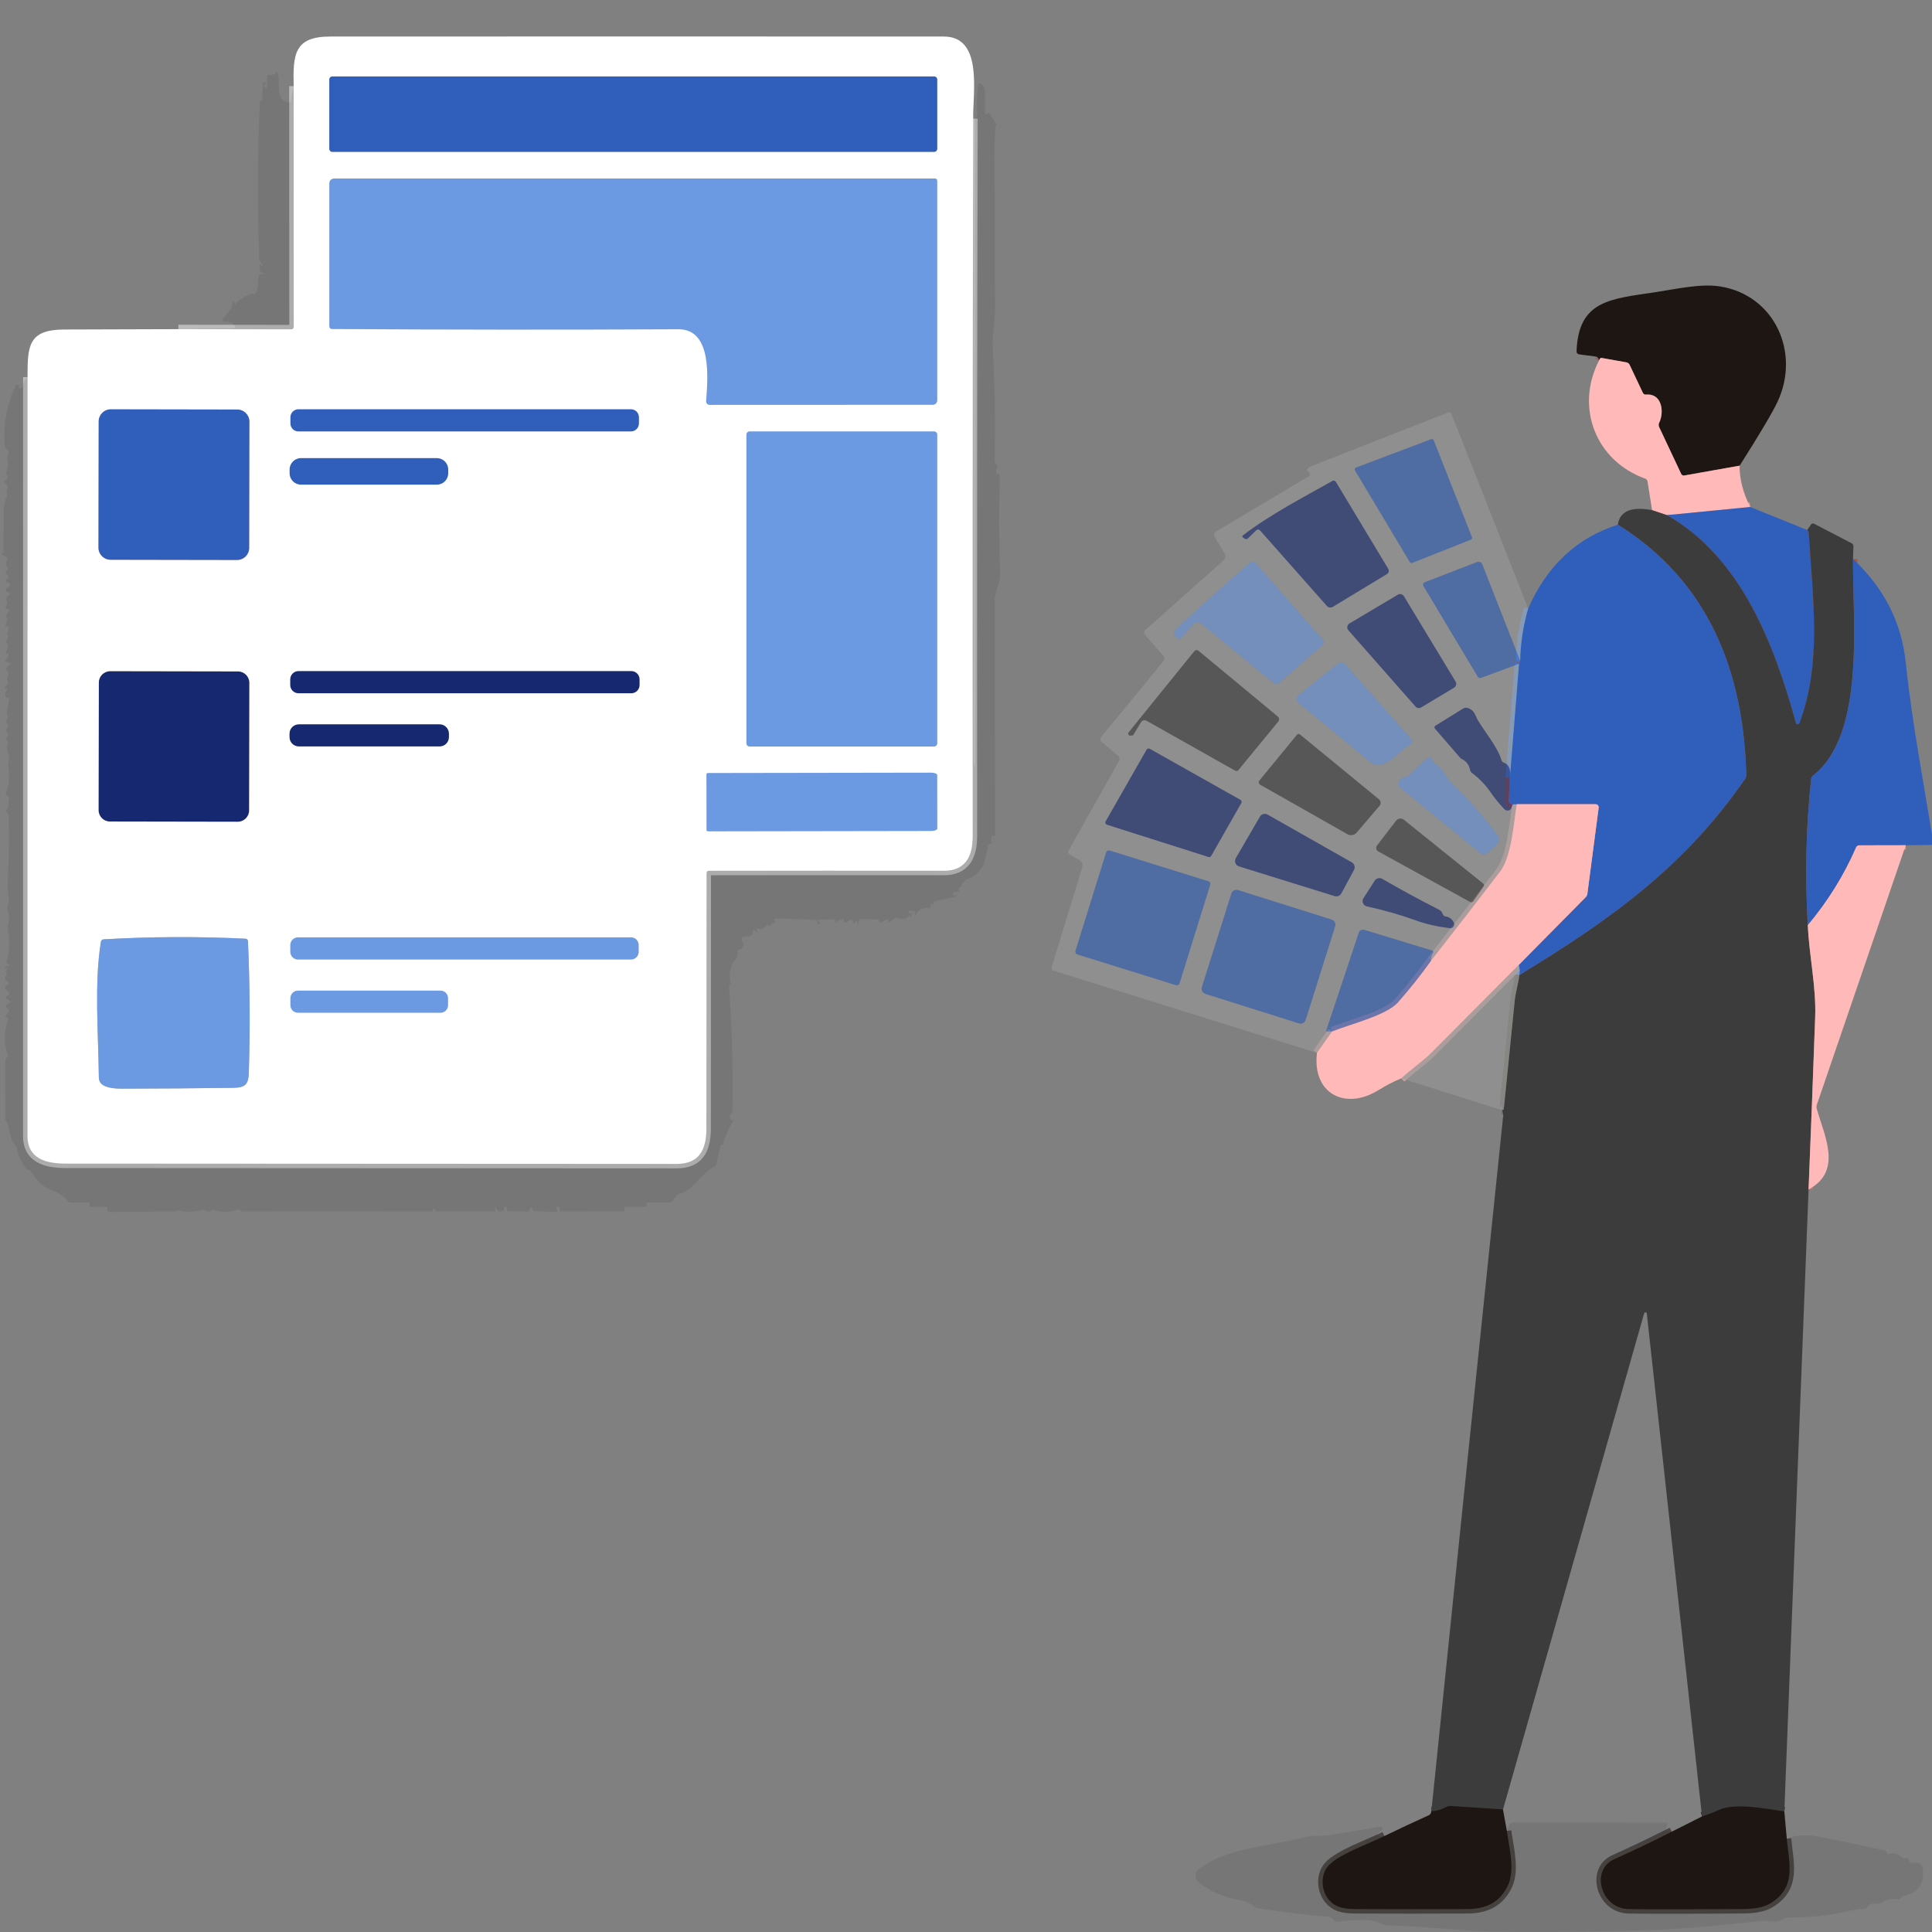 <svg width="512" height="512" viewBox="0 0 512 512" fill="none" xmlns="http://www.w3.org/2000/svg">
<rect x="0" y="0" width="512" height="512" fill="#808080" stroke="none"/>
<g clip-path="url(#clip0_1386_146)">
<path d="M257.904 31.428C257.77 94.807 257.727 158.19 257.774 221.577C257.786 226.928 255.857 230.774 250.154 230.762C229.409 230.739 208.644 230.742 187.86 230.774C187.453 230.774 187.249 230.978 187.249 231.385C187.225 253.965 187.209 276.54 187.202 299.112C187.19 304.733 185.273 308.461 179.287 308.449C125.355 308.41 71.419 308.383 17.479 308.367C12.14 308.367 7.283 307.074 7.283 301.029C7.299 233.996 7.303 166.963 7.295 99.93" stroke="#EDEDED" stroke-opacity="0.537" stroke-width="2.352"/>
<path d="M47.268 87.231L77.185 87.278C77.36 87.278 77.528 87.208 77.651 87.085C77.775 86.961 77.844 86.794 77.844 86.619L77.82 22.82" stroke="#EDEDED" stroke-opacity="0.537" stroke-width="2.352"/>
<path d="M461.025 123.406L446.395 126.005C445.988 126.083 445.694 125.93 445.513 125.546L439.692 113.174C439.512 112.782 439.516 112.394 439.704 112.01C441.08 109.258 440.48 104.201 436.258 104.578C435.835 104.617 435.533 104.44 435.352 104.048L431.883 96.71C431.703 96.334 431.409 96.106 431.001 96.028L424.486 94.864C424.374 94.843 424.258 94.861 424.156 94.914C424.054 94.967 423.972 95.053 423.922 95.158L423.733 95.581" stroke="#8F6866" stroke-width="2.352"/>
<path d="M463.812 134.354L441.75 136.517" stroke="#FF906D" stroke-width="2.352"/>
<path d="M441.75 136.516L437.811 135.188" stroke="#AA7E7A" stroke-width="2.352"/>
<path d="M478.936 140.455C479.179 140.667 479.308 140.902 479.324 141.161C480.476 159.33 482.805 175.759 476.889 191.612C476.852 191.713 476.784 191.8 476.694 191.859C476.604 191.919 476.498 191.948 476.39 191.943C476.282 191.938 476.179 191.898 476.095 191.83C476.012 191.762 475.952 191.669 475.925 191.565C470.139 170.738 461.507 147.817 441.75 136.516" stroke="#AA552E" stroke-width="2.352"/>
<path d="M491.06 148.146C490.954 164.375 494.423 194.646 480.511 205.489C480.19 205.732 480.009 206.053 479.97 206.453C478.606 219.123 478.312 232.039 479.088 245.203" stroke="#AA552E" stroke-width="2.352"/>
<path d="M479.088 245.203C479.441 253.318 481.322 261.456 481.04 269.476C480.491 284.709 479.907 299.954 479.288 315.211" stroke="#AA7E7A" stroke-width="2.352"/>
<path d="M472.868 480.078C468.234 479.384 459.932 477.667 455.58 479.643C454.052 480.333 452.542 480.909 451.053 481.371" stroke="#3A2D27" stroke-width="2.352"/>
<path d="M398.308 479.536L384.478 478.607C384.078 478.584 383.698 478.666 383.337 478.854C381.895 479.623 380.558 479.991 379.327 479.96" stroke="#3A2D27" stroke-width="2.352"/>
<path d="M398.049 294.196C398.347 294.212 398.511 294.036 398.543 293.667C399.507 284.149 400.468 274.627 401.424 265.102C401.647 262.903 402.365 260.786 402.635 258.387" stroke="#6E645E" stroke-opacity="0.804" stroke-width="2.352"/>
<path d="M402.637 258.385C426.898 243.661 446.479 229.596 462.461 206.405C462.68 206.084 462.786 205.731 462.778 205.347C462.061 177.757 452.688 153.967 428.744 139.043" stroke="#AA552E" stroke-width="2.352"/>
<path d="M399.332 485.205C399.99 489.78 401.554 495.707 399.567 499.776C397.438 504.139 393.899 505.903 388.842 505.926C378.94 505.974 369.041 505.974 359.147 505.926C356.96 505.919 355.298 505.629 354.161 505.056C350.268 503.116 349.304 497.4 352.091 494.366C354.855 491.367 362.828 488.592 366.897 486.558" stroke="#1C1511" stroke-opacity="0.537" stroke-width="2.352"/>
<path d="M505.043 224L492.73 224.024C492.548 224.024 492.37 224.079 492.217 224.181C492.065 224.283 491.944 224.429 491.871 224.6C488.719 231.907 484.458 238.775 479.088 245.204" stroke="#FF906D" stroke-width="2.352"/>
<path d="M402.635 258.388C402.784 257.612 402.729 256.726 402.471 255.73" stroke="#6C9AE2" stroke-width="2.352"/>
<path d="M402.471 255.73L420.218 237.772C420.468 237.521 420.617 237.22 420.664 236.867L423.663 214.029C423.678 213.917 423.669 213.803 423.636 213.695C423.602 213.587 423.546 213.487 423.47 213.402C423.394 213.318 423.301 213.25 423.196 213.204C423.092 213.157 422.978 213.134 422.864 213.135H401.966" stroke="#FF906D" stroke-width="2.352"/>
<path d="M400.966 213.167L400.413 213.003C400.237 212.952 400.082 212.844 399.975 212.694C399.869 212.545 399.816 212.363 399.825 212.18L400.143 206.1" stroke="#D76540" stroke-opacity="0.804" stroke-width="2.352"/>
<path d="M402.566 175.913C402.668 175.662 402.766 175.407 402.861 175.148" stroke="#C56C4C" stroke-opacity="0.8" stroke-width="2.352"/>
<path d="M473.515 487.262C474.161 494.013 476.09 500.081 469.316 504.326C467.678 505.361 465.259 505.89 462.06 505.914C446.27 506.024 436.098 506.028 431.543 505.926C424.204 505.773 421.441 495.565 427.732 492.731C432.875 490.418 437.975 487.98 443.032 485.416" stroke="#1C1511" stroke-opacity="0.537" stroke-width="2.352"/>
<path d="M402.471 255.73C394.756 263.508 387.061 271.25 379.386 278.957C377.022 281.332 374.023 283.284 371.354 285.778" stroke="#D8ADAD" stroke-opacity="0.804" stroke-width="2.352"/>
<path d="M353.043 273.333C357.629 271.44 367.379 269.135 370.483 265.619C373.596 262.099 376.512 258.429 379.233 254.611" stroke="#D89C94" stroke-opacity="0.804" stroke-width="2.352"/>
<path d="M404.989 161.271C403.672 165.795 402.962 170.421 402.86 175.148" stroke="#6C9AE2" stroke-width="2.352"/>
<path d="M402.565 175.912L400.143 206.1" stroke="#6C9AE2" stroke-width="2.352"/>
<path d="M400.966 213.17L401.966 213.135" stroke="#6C9AE2" stroke-width="2.352"/>
<path d="M401.965 213.135C401.106 218.309 400.636 226.965 397.472 231.081C391.459 238.944 385.379 246.788 379.232 254.613" stroke="#D8ADAD" stroke-opacity="0.804" stroke-width="2.352"/>
<path d="M353.044 273.334L349.011 279.026" stroke="#D8ADAD" stroke-opacity="0.804" stroke-width="2.352"/>
<path d="M248.378 21.055C248.378 20.843 248.293 20.64 248.143 20.49C247.993 20.34 247.79 20.256 247.578 20.256H88.063C87.851 20.256 87.648 20.34 87.498 20.49C87.348 20.64 87.264 20.843 87.264 21.055V39.448C87.264 39.66 87.348 39.864 87.498 40.014C87.648 40.164 87.851 40.248 88.063 40.248H247.578C247.79 40.248 247.993 40.164 248.143 40.014C248.293 39.864 248.378 39.66 248.378 39.448V21.055Z" stroke="#FFD9C7" stroke-width="2.352"/>
<path d="M88.11 87.193C118.671 87.381 149.236 87.401 179.804 87.252C188.883 87.217 187.531 100.635 187.131 106.292C187.121 106.419 187.138 106.548 187.181 106.669C187.224 106.79 187.292 106.9 187.38 106.994C187.468 107.088 187.576 107.163 187.695 107.214C187.814 107.265 187.942 107.291 188.072 107.291L247.202 107.268C247.514 107.268 247.813 107.145 248.033 106.927C248.254 106.708 248.378 106.412 248.378 106.103V47.891C248.378 47.735 248.316 47.585 248.205 47.475C248.095 47.365 247.946 47.303 247.79 47.303H88.734C87.754 47.303 87.264 47.793 87.264 48.773V86.346C87.264 86.911 87.546 87.193 88.11 87.193Z" stroke="#FFF0E9" stroke-width="2.352"/>
<path d="M66.091 111.74C66.091 111.319 66.009 110.903 65.849 110.515C65.689 110.127 65.454 109.774 65.158 109.476C64.861 109.178 64.509 108.942 64.121 108.781C63.733 108.619 63.318 108.536 62.897 108.535L29.358 108.477C28.937 108.476 28.521 108.558 28.133 108.718C27.745 108.878 27.392 109.113 27.094 109.41C26.796 109.706 26.56 110.058 26.399 110.446C26.237 110.834 26.154 111.25 26.153 111.67L26.095 145.139C26.094 145.559 26.176 145.975 26.336 146.364C26.496 146.752 26.731 147.105 27.028 147.403C27.324 147.7 27.676 147.936 28.064 148.098C28.452 148.259 28.868 148.343 29.288 148.343L62.828 148.402C63.248 148.403 63.664 148.321 64.052 148.161C64.441 148.001 64.794 147.766 65.091 147.469C65.389 147.172 65.625 146.82 65.787 146.432C65.948 146.045 66.031 145.629 66.032 145.209L66.091 111.74Z" stroke="#FFB390" stroke-width="2.352"/>
<path d="M169.326 110.586C169.326 110.021 169.102 109.48 168.703 109.08C168.303 108.681 167.762 108.457 167.198 108.457H79.091C78.526 108.457 77.984 108.681 77.585 109.08C77.186 109.48 76.962 110.021 76.962 110.586V112.209C76.962 112.488 77.017 112.765 77.124 113.023C77.231 113.281 77.388 113.516 77.585 113.714C77.783 113.911 78.018 114.068 78.276 114.175C78.534 114.282 78.811 114.337 79.091 114.337H167.198C167.477 114.337 167.754 114.282 168.012 114.175C168.27 114.068 168.505 113.911 168.703 113.714C168.9 113.516 169.057 113.281 169.164 113.023C169.271 112.765 169.326 112.488 169.326 112.209V110.586Z" stroke="#FFF0E9" stroke-width="2.352"/>
<path d="M248.378 115.171C248.378 114.949 248.29 114.737 248.134 114.58C247.977 114.424 247.765 114.336 247.543 114.336H198.645C198.423 114.336 198.211 114.424 198.054 114.58C197.898 114.737 197.81 114.949 197.81 115.171V196.998C197.81 197.108 197.831 197.216 197.873 197.317C197.915 197.419 197.977 197.511 198.054 197.588C198.132 197.666 198.224 197.727 198.325 197.769C198.426 197.811 198.535 197.833 198.645 197.833H247.543C247.653 197.833 247.761 197.811 247.863 197.769C247.964 197.727 248.056 197.666 248.134 197.588C248.211 197.511 248.273 197.419 248.315 197.317C248.357 197.216 248.378 197.108 248.378 196.998V115.171Z" stroke="#EEECEB" stroke-width="2.352"/>
<path d="M118.782 124.427C118.782 123.625 118.463 122.856 117.897 122.29C117.33 121.723 116.561 121.404 115.759 121.404H79.773C78.972 121.404 78.203 121.723 77.636 122.29C77.069 122.856 76.751 123.625 76.751 124.427V125.414C76.751 126.216 77.069 126.985 77.636 127.552C78.203 128.118 78.972 128.437 79.773 128.437H115.759C116.561 128.437 117.33 128.118 117.897 127.552C118.463 126.985 118.782 126.216 118.782 125.414V124.427Z" stroke="#FFF0E9" stroke-width="2.352"/>
<path d="M66.067 180.946C66.068 180.552 65.991 180.162 65.841 179.798C65.691 179.434 65.471 179.103 65.193 178.824C64.915 178.545 64.585 178.324 64.221 178.172C63.858 178.021 63.468 177.943 63.074 177.942L29.205 177.883C28.811 177.882 28.421 177.959 28.057 178.109C27.693 178.259 27.362 178.479 27.083 178.757C26.804 179.035 26.582 179.366 26.431 179.729C26.28 180.093 26.201 180.483 26.201 180.876L26.142 214.699C26.141 215.092 26.218 215.482 26.368 215.847C26.518 216.211 26.738 216.542 27.016 216.821C27.294 217.099 27.625 217.321 27.988 217.472C28.352 217.624 28.741 217.702 29.135 217.703L63.004 217.762C63.398 217.762 63.788 217.685 64.152 217.535C64.516 217.385 64.847 217.165 65.126 216.887C65.405 216.609 65.627 216.279 65.778 215.915C65.93 215.552 66.008 215.162 66.008 214.768L66.067 180.946Z" stroke="#FFDE90" stroke-width="2.352"/>
<path d="M169.491 180.041C169.491 179.458 169.259 178.898 168.847 178.486C168.434 178.073 167.875 177.842 167.292 177.842H79.114C78.531 177.842 77.972 178.073 77.559 178.486C77.147 178.898 76.915 179.458 76.915 180.041V181.523C76.915 182.106 77.147 182.665 77.559 183.078C77.972 183.49 78.531 183.722 79.114 183.722H167.292C167.875 183.722 168.434 183.49 168.847 183.078C169.259 182.665 169.491 182.106 169.491 181.523V180.041Z" stroke="#FFF5DD" stroke-width="2.352"/>
<path d="M118.969 194.423C118.969 193.768 118.709 193.14 118.246 192.676C117.783 192.213 117.154 191.953 116.499 191.953H79.196C78.541 191.953 77.913 192.213 77.45 192.676C76.987 193.14 76.727 193.768 76.727 194.423V195.34C76.727 195.995 76.987 196.623 77.45 197.086C77.913 197.549 78.541 197.81 79.196 197.81H116.499C117.154 197.81 117.783 197.549 118.246 197.086C118.709 196.623 118.969 195.995 118.969 195.34V194.423Z" stroke="#FFF5DD" stroke-width="2.352"/>
<path d="M187.214 205.244L187.238 219.944C187.241 220.042 187.282 220.135 187.352 220.203C187.422 220.271 187.516 220.309 187.614 220.309L246.756 220.215C246.972 220.214 247.187 220.197 247.387 220.164C247.587 220.132 247.768 220.084 247.92 220.024C248.072 219.963 248.192 219.892 248.273 219.814C248.354 219.736 248.393 219.652 248.39 219.568L248.367 205.385C248.36 205.218 248.185 205.059 247.88 204.943C247.574 204.826 247.162 204.761 246.732 204.762L187.59 204.856C187.54 204.856 187.49 204.866 187.444 204.886C187.397 204.905 187.355 204.934 187.32 204.97C187.285 205.006 187.257 205.049 187.239 205.096C187.221 205.143 187.212 205.193 187.214 205.244Z" stroke="#FFF0E9" stroke-width="2.352"/>
<path d="M65.072 248.767C52.543 248.155 40.023 248.21 27.51 248.931C27.063 248.955 26.804 249.186 26.734 249.625C24.958 260.562 26.075 273.886 26.193 285.446C26.209 286.552 26.718 287.332 27.722 287.787C28.796 288.273 30.317 288.512 32.285 288.504C42.108 288.488 51.932 288.414 61.755 288.281C64.99 288.234 65.848 287.457 65.942 284.165C66.303 272.459 66.224 260.872 65.707 249.402C65.701 249.235 65.632 249.077 65.514 248.959C65.397 248.841 65.238 248.772 65.072 248.767Z" stroke="#C9AC9E" stroke-width="2.352"/>
<path d="M169.257 250.447C169.257 249.904 169.041 249.383 168.657 249C168.273 248.616 167.753 248.4 167.21 248.4H78.986C78.443 248.4 77.922 248.616 77.539 249C77.155 249.383 76.939 249.904 76.939 250.447V252.234C76.939 252.777 77.155 253.297 77.539 253.681C77.922 254.065 78.443 254.28 78.986 254.28H167.21C167.753 254.28 168.273 254.065 168.657 253.681C169.041 253.297 169.257 252.777 169.257 252.234V250.447Z" stroke="#EEECEB" stroke-width="2.352"/>
<path d="M118.734 264.527C118.734 263.996 118.523 263.488 118.148 263.113C117.773 262.738 117.265 262.527 116.735 262.527H78.961C78.431 262.527 77.922 262.738 77.547 263.113C77.172 263.488 76.962 263.996 76.962 264.527V266.385C76.962 266.915 77.172 267.423 77.547 267.798C77.922 268.173 78.431 268.384 78.961 268.384H116.735C117.265 268.384 117.773 268.173 118.148 267.798C118.523 267.423 118.734 266.915 118.734 266.385V264.527Z" stroke="#EEECEB" stroke-width="2.352"/>
<path d="M257.905 31.428C257.771 94.807 257.728 158.191 257.775 221.578C257.787 226.929 255.858 230.774 250.155 230.762C229.41 230.739 208.645 230.743 187.861 230.774C187.453 230.774 187.25 230.978 187.25 231.386C187.226 253.965 187.21 276.541 187.203 299.112C187.191 304.734 185.274 308.462 179.288 308.45C125.356 308.411 71.42 308.383 17.48 308.368C12.141 308.368 7.284 307.074 7.284 301.029C7.3 233.996 7.304 166.964 7.296 99.931C7.296 91.758 7.425 87.336 17.069 87.324C27.143 87.308 37.21 87.277 47.269 87.23L77.186 87.277C77.361 87.277 77.529 87.208 77.652 87.084C77.776 86.961 77.845 86.793 77.845 86.618L77.822 22.82C77.622 14.423 77.974 9.695 87.477 9.684C141.699 9.66 195.921 9.66 250.143 9.684C260.621 9.684 257.752 24.748 257.905 31.428ZM248.379 21.056C248.379 20.844 248.295 20.64 248.145 20.49C247.995 20.34 247.791 20.256 247.579 20.256H88.065C87.853 20.256 87.649 20.34 87.499 20.49C87.349 20.64 87.265 20.844 87.265 21.056V39.449C87.265 39.661 87.349 39.864 87.499 40.014C87.649 40.164 87.853 40.248 88.065 40.248H247.579C247.791 40.248 247.995 40.164 248.145 40.014C248.295 39.864 248.379 39.661 248.379 39.449V21.056ZM88.112 87.195C118.672 87.383 149.237 87.403 179.805 87.254C188.884 87.218 187.532 100.637 187.132 106.293C187.122 106.421 187.139 106.549 187.182 106.67C187.225 106.791 187.293 106.902 187.381 106.996C187.47 107.09 187.577 107.165 187.696 107.216C187.815 107.267 187.943 107.293 188.073 107.293L247.203 107.269C247.515 107.269 247.814 107.147 248.034 106.928C248.255 106.71 248.379 106.414 248.379 106.105V47.892C248.379 47.736 248.317 47.587 248.207 47.477C248.096 47.366 247.947 47.304 247.791 47.304H88.735C87.755 47.304 87.265 47.794 87.265 48.774V86.348C87.265 86.912 87.547 87.195 88.112 87.195ZM66.091 111.738C66.091 111.318 66.009 110.902 65.849 110.513C65.689 110.125 65.454 109.772 65.158 109.474C64.861 109.177 64.509 108.94 64.121 108.779C63.733 108.618 63.318 108.534 62.897 108.533L29.358 108.475C28.937 108.474 28.521 108.556 28.133 108.716C27.745 108.876 27.392 109.111 27.094 109.408C26.797 109.704 26.56 110.057 26.399 110.444C26.237 110.832 26.154 111.248 26.153 111.668L26.095 145.137C26.094 145.557 26.176 145.973 26.336 146.362C26.496 146.75 26.731 147.103 27.028 147.401C27.324 147.698 27.676 147.935 28.064 148.096C28.452 148.257 28.868 148.341 29.288 148.342L62.828 148.4C63.248 148.401 63.664 148.319 64.052 148.159C64.441 147.999 64.794 147.764 65.091 147.467C65.389 147.171 65.625 146.818 65.787 146.431C65.948 146.043 66.031 145.627 66.032 145.207L66.091 111.738ZM169.327 110.586C169.327 110.021 169.103 109.48 168.704 109.08C168.305 108.681 167.763 108.457 167.199 108.457H79.092C78.527 108.457 77.986 108.681 77.587 109.08C77.187 109.48 76.963 110.021 76.963 110.586V112.209C76.963 112.488 77.018 112.765 77.125 113.023C77.232 113.281 77.389 113.516 77.587 113.714C77.784 113.911 78.019 114.068 78.277 114.175C78.535 114.282 78.812 114.337 79.092 114.337H167.199C167.478 114.337 167.755 114.282 168.013 114.175C168.271 114.068 168.506 113.911 168.704 113.714C168.901 113.516 169.058 113.281 169.165 113.023C169.272 112.765 169.327 112.488 169.327 112.209V110.586ZM248.379 115.172C248.379 114.951 248.291 114.738 248.134 114.582C247.978 114.425 247.765 114.337 247.544 114.337H198.645C198.424 114.337 198.211 114.425 198.055 114.582C197.898 114.738 197.81 114.951 197.81 115.172V196.999C197.81 197.109 197.832 197.217 197.874 197.319C197.916 197.42 197.977 197.512 198.055 197.59C198.132 197.667 198.224 197.729 198.326 197.771C198.427 197.812 198.536 197.834 198.645 197.834H247.544C247.654 197.834 247.762 197.812 247.863 197.771C247.965 197.729 248.057 197.667 248.134 197.59C248.212 197.512 248.273 197.42 248.315 197.319C248.357 197.217 248.379 197.109 248.379 196.999V115.172ZM118.782 124.427C118.782 123.626 118.464 122.857 117.897 122.29C117.33 121.723 116.561 121.405 115.76 121.405H79.774C78.972 121.405 78.203 121.723 77.637 122.29C77.07 122.857 76.751 123.626 76.751 124.427V125.415C76.751 126.217 77.07 126.985 77.637 127.552C78.203 128.119 78.972 128.438 79.774 128.438H115.76C116.561 128.438 117.33 128.119 117.897 127.552C118.464 126.985 118.782 126.217 118.782 125.415V124.427ZM66.067 180.946C66.068 180.552 65.991 180.162 65.841 179.798C65.691 179.434 65.471 179.103 65.193 178.824C64.915 178.545 64.585 178.324 64.221 178.172C63.857 178.021 63.468 177.943 63.074 177.942L29.205 177.883C28.811 177.882 28.421 177.959 28.057 178.109C27.692 178.259 27.361 178.48 27.083 178.757C26.804 179.035 26.582 179.366 26.431 179.729C26.279 180.093 26.201 180.483 26.201 180.876L26.142 214.699C26.141 215.092 26.218 215.482 26.368 215.847C26.518 216.211 26.738 216.542 27.016 216.821C27.294 217.1 27.624 217.321 27.988 217.472C28.352 217.624 28.741 217.702 29.135 217.703L63.004 217.762C63.398 217.762 63.788 217.686 64.152 217.535C64.516 217.385 64.847 217.165 65.126 216.887C65.405 216.609 65.627 216.279 65.778 215.915C65.929 215.552 66.008 215.162 66.008 214.768L66.067 180.946ZM169.492 180.041C169.492 179.458 169.26 178.898 168.848 178.486C168.435 178.074 167.876 177.842 167.293 177.842H79.115C78.532 177.842 77.972 178.074 77.56 178.486C77.148 178.898 76.916 179.458 76.916 180.041V181.523C76.916 182.106 77.148 182.665 77.56 183.078C77.972 183.49 78.532 183.722 79.115 183.722H167.293C167.876 183.722 168.435 183.49 168.848 183.078C169.26 182.665 169.492 182.106 169.492 181.523V180.041ZM118.97 194.424C118.97 193.769 118.71 193.14 118.247 192.677C117.784 192.214 117.156 191.954 116.501 191.954H79.198C78.543 191.954 77.914 192.214 77.451 192.677C76.988 193.14 76.728 193.769 76.728 194.424V195.341C76.728 195.996 76.988 196.624 77.451 197.087C77.914 197.55 78.543 197.811 79.198 197.811H116.501C117.156 197.811 117.784 197.55 118.247 197.087C118.71 196.624 118.97 195.996 118.97 195.341V194.424ZM187.214 205.243L187.238 219.943C187.241 220.041 187.282 220.134 187.352 220.202C187.422 220.27 187.516 220.308 187.614 220.308L246.756 220.214C246.973 220.213 247.187 220.196 247.387 220.163C247.587 220.131 247.768 220.083 247.92 220.023C248.073 219.962 248.192 219.891 248.273 219.813C248.354 219.735 248.394 219.651 248.391 219.567L248.367 205.384C248.361 205.217 248.186 205.058 247.88 204.942C247.574 204.825 247.162 204.76 246.732 204.761L187.591 204.855C187.54 204.855 187.49 204.865 187.444 204.885C187.397 204.904 187.355 204.933 187.32 204.969C187.285 205.005 187.258 205.048 187.24 205.095C187.221 205.142 187.213 205.193 187.214 205.243ZM65.073 248.767C52.545 248.156 40.024 248.211 27.512 248.932C27.065 248.955 26.806 249.187 26.735 249.626C24.96 260.563 26.077 273.887 26.195 285.447C26.21 286.553 26.72 287.333 27.723 287.787C28.797 288.273 30.318 288.513 32.286 288.505C42.11 288.489 51.934 288.415 61.757 288.281C64.991 288.234 65.85 287.458 65.944 284.165C66.304 272.46 66.226 260.872 65.709 249.402C65.703 249.236 65.634 249.078 65.516 248.96C65.398 248.842 65.24 248.773 65.073 248.767ZM169.257 250.449C169.257 249.906 169.041 249.386 168.657 249.002C168.274 248.618 167.753 248.403 167.21 248.403H78.986C78.443 248.403 77.923 248.618 77.539 249.002C77.155 249.386 76.939 249.906 76.939 250.449V252.236C76.939 252.779 77.155 253.3 77.539 253.683C77.923 254.067 78.443 254.283 78.986 254.283H167.21C167.753 254.283 168.274 254.067 168.657 253.683C169.041 253.3 169.257 252.779 169.257 252.236V250.449ZM118.735 264.526C118.735 263.996 118.524 263.487 118.15 263.112C117.775 262.737 117.266 262.527 116.736 262.527H78.962C78.432 262.527 77.924 262.737 77.549 263.112C77.174 263.487 76.963 263.996 76.963 264.526V266.384C76.963 266.914 77.174 267.423 77.549 267.798C77.924 268.172 78.432 268.383 78.962 268.383H116.736C117.266 268.383 117.775 268.172 118.15 267.798C118.524 267.423 118.735 266.914 118.735 266.384V264.526Z" fill="white"/>
<path d="M77.821 22.822L77.845 86.62C77.845 86.795 77.775 86.963 77.652 87.086C77.528 87.21 77.361 87.279 77.186 87.279L47.269 87.232L61.898 87.032C61.977 87.031 62.054 87.008 62.12 86.966C62.186 86.924 62.239 86.864 62.274 86.793C62.308 86.722 62.322 86.643 62.313 86.565C62.305 86.487 62.276 86.412 62.227 86.35C61.569 85.495 60.656 85.127 59.487 85.245C59.396 85.255 59.304 85.237 59.223 85.194C59.142 85.151 59.075 85.085 59.032 85.004C58.989 84.923 58.971 84.831 58.981 84.739C58.991 84.648 59.028 84.562 59.087 84.492L61.181 81.893C61.385 81.65 61.498 81.368 61.522 81.046C61.545 80.717 61.585 80.395 61.639 80.082C61.694 79.745 61.824 79.713 62.028 79.988C62.122 80.113 62.18 80.25 62.204 80.399C62.251 80.635 62.353 80.658 62.51 80.47C63.513 79.278 64.803 78.443 66.379 77.965C66.794 77.84 67.029 77.789 67.084 77.812C67.163 77.844 67.261 77.879 67.378 77.918C67.465 77.942 67.535 77.918 67.59 77.847C68.86 76.013 68.037 73.919 68.766 72.814C68.876 72.657 69.04 72.598 69.26 72.638C69.879 72.755 69.981 72.661 69.566 72.355L68.86 71.838C68.727 71.736 68.684 71.611 68.731 71.462C68.762 71.352 68.793 71.242 68.825 71.132C68.841 71.085 68.844 71.034 68.837 70.98L68.743 70.309C68.737 70.268 68.745 70.226 68.765 70.189C68.785 70.152 68.816 70.123 68.854 70.105C68.892 70.086 68.934 70.081 68.975 70.088C69.016 70.095 69.054 70.115 69.084 70.144L69.389 70.45C69.421 70.473 69.46 70.484 69.499 70.482C69.538 70.48 69.576 70.465 69.606 70.439C69.635 70.413 69.656 70.379 69.663 70.34C69.671 70.302 69.666 70.262 69.648 70.227L69.013 69.357C68.817 69.09 68.711 68.788 68.695 68.451C68.194 54.582 68.253 40.717 68.872 26.855C68.875 26.82 68.891 26.787 68.917 26.763C68.943 26.739 68.978 26.726 69.013 26.726C69.138 26.726 69.26 26.726 69.378 26.726C69.407 26.726 69.435 26.714 69.457 26.692C69.479 26.67 69.492 26.64 69.495 26.608L69.683 22.104C69.683 22.013 69.716 21.924 69.777 21.855C69.838 21.786 69.921 21.742 70.012 21.73C70.103 21.719 70.195 21.741 70.271 21.792C70.347 21.844 70.401 21.921 70.424 22.01C70.495 22.222 70.409 22.367 70.166 22.445C70.112 22.463 70.066 22.496 70.031 22.54C69.996 22.584 69.975 22.637 69.971 22.694C69.966 22.751 69.977 22.809 70.003 22.86C70.029 22.912 70.069 22.956 70.118 22.986L70.518 23.221C70.545 23.236 70.576 23.244 70.607 23.244C70.637 23.244 70.667 23.237 70.694 23.223C70.72 23.208 70.741 23.188 70.756 23.163C70.771 23.138 70.778 23.109 70.777 23.08L70.812 20.258C70.812 19.936 70.977 19.799 71.306 19.846C72.153 19.98 72.8 19.733 73.247 19.105C73.356 18.956 73.443 18.968 73.505 19.141C74.634 22.081 72.553 26.35 76.375 27.138C76.759 27.216 76.99 27.063 77.069 26.679L77.821 22.822Z" fill="#020102" fill-opacity="0.075"/>
<path d="M247.579 20.256H88.064C87.623 20.256 87.265 20.614 87.265 21.055V39.448C87.265 39.89 87.623 40.248 88.064 40.248H247.579C248.021 40.248 248.379 39.89 248.379 39.448V21.055C248.379 20.614 248.021 20.256 247.579 20.256Z" fill="#2F5FBB"/>
<path d="M7.296 99.934C7.303 166.967 7.3 234 7.284 301.033C7.284 307.077 12.141 308.371 17.48 308.371C71.42 308.387 125.356 308.414 179.288 308.453C185.274 308.465 187.191 304.737 187.202 299.116C187.21 276.544 187.226 253.969 187.249 231.389C187.249 230.982 187.453 230.778 187.861 230.778C208.645 230.746 229.409 230.742 250.154 230.766C255.858 230.778 257.787 226.932 257.775 221.581C257.728 158.194 257.771 94.811 257.904 31.432C258.179 95.556 258.21 152.298 257.998 201.66C257.998 202.114 258.065 202.495 258.198 202.8C258.316 203.098 258.375 203.086 258.375 202.765V31.761C258.375 31.471 258.481 31.224 258.692 31.02C258.967 30.753 259.065 30.303 258.986 29.668C258.759 27.755 258.841 25.352 259.233 22.459C259.244 22.385 259.273 22.315 259.318 22.255C259.362 22.195 259.42 22.146 259.487 22.114C259.555 22.081 259.629 22.066 259.703 22.069C259.778 22.071 259.851 22.092 259.915 22.129C260.492 22.459 260.974 23.105 260.985 23.799C261.017 25.853 261.029 27.915 261.021 29.985C261.022 30.043 261.04 30.1 261.073 30.148C261.106 30.196 261.152 30.233 261.207 30.255C261.261 30.276 261.32 30.281 261.377 30.268C261.434 30.256 261.486 30.227 261.526 30.185L261.82 29.903C261.93 29.785 262.032 29.797 262.126 29.938L264.231 33.137C264.263 33.184 264.278 33.207 264.278 33.207C264.169 33.2 264.063 33.196 263.961 33.196C263.882 33.196 263.839 33.251 263.831 33.36C263.581 36.731 263.483 40.111 263.537 43.498C263.726 56.022 263.561 68.558 263.714 81.083C263.761 84.893 262.879 89.397 263.091 92.949C263.679 102.647 263.835 112.349 263.561 122.055C263.554 122.226 263.588 122.396 263.662 122.552C263.736 122.707 263.846 122.843 263.984 122.949C264.431 123.278 264.466 123.706 264.09 124.231C264.027 124.309 263.984 124.635 263.961 125.207C263.953 125.426 264.078 125.536 264.337 125.536C264.753 125.528 264.956 125.732 264.949 126.148C264.721 134.748 264.749 143.341 265.031 151.926C265.07 153.031 264.878 154.16 264.455 155.313C263.89 156.865 263.608 158.006 263.608 158.735C263.639 179.543 263.675 200.35 263.714 221.158C263.714 221.417 263.635 221.546 263.479 221.546C263.392 221.546 263.29 221.53 263.173 221.499C263.008 221.46 262.883 221.519 262.797 221.675C262.561 222.13 262.577 222.593 262.844 223.063C262.938 223.236 262.902 223.369 262.738 223.463L261.597 224.086C261.585 224.09 261.576 224.097 261.57 224.107C261.564 224.117 261.561 224.129 261.562 224.142C261.564 224.154 261.569 224.167 261.577 224.178C261.585 224.189 261.596 224.198 261.609 224.204C261.711 224.235 261.809 224.263 261.903 224.286C261.911 224.294 261.899 224.345 261.867 224.439C261.221 226.309 261.162 228.884 259.892 230.39C259.327 231.072 258.688 231.679 257.975 232.212C257.63 232.471 257.25 232.655 256.834 232.765C255.885 233.04 255.231 233.686 254.87 234.706C254.776 234.972 254.588 235.137 254.306 235.2C254.016 235.27 253.98 235.525 254.2 235.964C254.38 236.325 254.114 236.45 253.4 236.34C253.032 236.285 252.757 236.419 252.577 236.74C252.42 237.022 252.499 237.183 252.812 237.222L253.318 237.293C253.358 237.291 253.398 237.306 253.428 237.333C253.457 237.361 253.475 237.399 253.477 237.44C253.478 237.48 253.464 237.52 253.436 237.55C253.408 237.579 253.37 237.597 253.33 237.599L247.708 238.833C247.567 238.865 247.497 238.955 247.497 239.104V239.539C247.497 239.711 247.418 239.766 247.261 239.704C247.12 239.657 246.975 239.61 246.826 239.563C246.732 239.531 246.681 239.563 246.673 239.657L246.591 240.28C246.552 240.586 246.375 240.719 246.062 240.68C244.604 240.468 243.526 240.985 242.828 242.232C242.53 242.757 242.412 242.761 242.475 242.244C242.491 242.111 242.499 241.977 242.499 241.844C242.491 241.562 242.346 241.413 242.063 241.397L241.111 241.315C241.052 241.311 240.994 241.322 240.941 241.348C240.888 241.375 240.843 241.414 240.81 241.464C240.777 241.514 240.757 241.572 240.752 241.632C240.747 241.692 240.757 241.753 240.782 241.809C240.97 242.201 241.228 242.252 241.558 241.962C241.58 241.935 241.611 241.917 241.645 241.912C241.68 241.906 241.715 241.914 241.744 241.933C241.773 241.952 241.794 241.981 241.803 242.014C241.812 242.048 241.809 242.083 241.793 242.114L241.569 242.82C241.475 243.118 241.389 243.114 241.311 242.808C241.287 242.706 241.256 242.612 241.217 242.526C241.212 242.515 241.205 242.505 241.196 242.497C241.187 242.489 241.176 242.484 241.164 242.482C241.153 242.479 241.14 242.48 241.129 242.484C241.118 242.487 241.107 242.494 241.099 242.503C240.135 243.647 238.994 243.863 237.677 243.149C237.512 243.063 237.355 243.079 237.206 243.196L235.713 244.419C235.686 244.445 235.651 244.462 235.613 244.467C235.576 244.471 235.538 244.464 235.505 244.445C235.472 244.427 235.446 244.399 235.431 244.364C235.415 244.33 235.411 244.292 235.419 244.255C235.442 244.129 235.45 244.016 235.442 243.914C235.419 243.561 235.254 243.479 234.949 243.667L233.761 244.396C233.704 244.431 233.642 244.454 233.577 244.465C233.511 244.475 233.445 244.473 233.381 244.457C233.318 244.442 233.258 244.414 233.206 244.375C233.154 244.336 233.111 244.287 233.079 244.231L232.902 243.937C232.816 243.796 232.694 243.722 232.538 243.714L228.328 243.514C227.99 243.498 227.771 243.651 227.669 243.973C227.614 244.169 227.567 244.365 227.528 244.561C227.402 245.149 227.3 245.145 227.222 244.549L227.152 244.102C227.136 243.984 227.089 243.965 227.01 244.043L226.693 244.361C226.128 244.933 225.905 244.909 226.023 244.29C226.062 244.118 226.046 243.957 225.976 243.808C225.957 243.768 225.93 243.732 225.897 243.703C225.864 243.674 225.825 243.652 225.783 243.639C225.741 243.626 225.697 243.621 225.653 243.626C225.609 243.631 225.567 243.645 225.529 243.667L224.306 244.431C224.246 244.467 224.178 244.487 224.108 244.49C224.038 244.493 223.969 244.479 223.906 244.448C223.843 244.418 223.789 244.373 223.748 244.316C223.707 244.26 223.68 244.195 223.671 244.125L223.623 243.796C223.6 243.632 223.506 243.561 223.341 243.584C222.738 243.647 222.216 243.863 221.777 244.231C221.338 244.6 221.17 244.635 221.271 244.337C221.311 244.204 221.33 244.09 221.33 243.996C221.322 243.714 221.177 243.581 220.895 243.596L217.214 243.796C216.673 243.828 216.599 243.969 216.991 244.22C217.132 244.314 217.21 244.443 217.226 244.608C217.234 244.684 217.213 244.767 217.168 244.84C217.123 244.912 217.058 244.968 216.986 244.994C216.914 245.021 216.842 245.016 216.786 244.981C216.729 244.946 216.693 244.884 216.685 244.808L216.614 244.29C216.567 243.945 216.371 243.769 216.026 243.761L205.536 243.396C205.478 243.394 205.42 243.407 205.368 243.436C205.317 243.464 205.274 243.506 205.244 243.558C205.214 243.609 205.198 243.668 205.198 243.729C205.198 243.789 205.213 243.849 205.242 243.902L205.442 244.243C205.568 244.455 205.509 244.576 205.266 244.608C204.78 244.67 204.4 244.855 204.125 245.16C203.812 245.513 203.659 245.627 203.667 245.501C203.667 245.36 203.631 245.25 203.561 245.172C203.388 244.968 203.239 244.984 203.114 245.219C202.628 246.105 201.797 246.387 200.621 246.066C200.587 246.056 200.551 246.057 200.518 246.068C200.484 246.079 200.455 246.1 200.434 246.128C200.412 246.156 200.399 246.189 200.397 246.224C200.395 246.259 200.403 246.294 200.421 246.325L200.632 246.677C200.647 246.704 200.655 246.733 200.656 246.763C200.657 246.793 200.65 246.822 200.637 246.848C200.624 246.874 200.605 246.895 200.582 246.911C200.558 246.926 200.531 246.935 200.503 246.936C200.291 246.952 200.182 246.873 200.174 246.701C200.165 246.636 200.136 246.577 200.089 246.531C200.043 246.485 199.983 246.456 199.919 246.448C199.854 246.44 199.789 246.453 199.733 246.486C199.677 246.519 199.633 246.57 199.609 246.63L199.339 247.501C199.229 247.846 198.994 248.038 198.633 248.077L197.198 248.23C197.055 248.246 196.918 248.302 196.804 248.392C196.69 248.482 196.605 248.602 196.556 248.737C196.508 248.873 196.5 249.019 196.533 249.158C196.565 249.297 196.637 249.424 196.74 249.523C197.116 249.892 197.179 250.303 196.928 250.758C196.591 251.362 196.399 251.66 196.352 251.652C196.234 251.644 196.12 251.64 196.011 251.64C195.603 251.656 195.423 251.868 195.47 252.275C195.572 253.208 195.301 253.984 194.658 254.604C194.36 254.894 194.141 255.231 194 255.615C193.341 257.324 193.22 259.088 193.635 260.907C193.643 260.946 193.627 260.97 193.588 260.978C193.486 261.017 193.384 261.052 193.282 261.084C193.252 261.094 193.226 261.114 193.209 261.14C193.192 261.165 193.185 261.195 193.188 261.225C193.996 272.311 194.298 283.404 194.094 294.506C194.086 294.843 193.949 295.11 193.682 295.306C193.408 295.509 193.31 295.807 193.388 296.199C193.435 296.45 193.561 296.623 193.764 296.717C193.913 296.779 194.078 296.827 194.258 296.858C194.329 296.874 194.345 296.909 194.305 296.964C193.082 298.994 192.153 301.119 191.518 303.338C191.479 303.479 191.393 303.522 191.26 303.467C191.173 303.428 191.079 303.393 190.977 303.361C190.971 303.359 190.963 303.371 190.954 303.393C190.946 303.415 190.937 303.446 190.93 303.479L189.919 308.336C189.841 308.704 189.637 308.979 189.307 309.159C185.497 311.217 183.733 315.451 180.182 316.309C179.829 316.395 179.546 316.58 179.335 316.862L178.276 318.214C178.041 318.512 177.731 318.665 177.347 318.673L171.773 318.685C171.715 318.685 171.657 318.696 171.604 318.719C171.55 318.742 171.502 318.775 171.461 318.816C171.421 318.858 171.389 318.907 171.368 318.961C171.346 319.016 171.336 319.073 171.338 319.132C171.346 319.273 171.35 319.414 171.35 319.555C171.35 319.751 171.252 319.849 171.056 319.849H165.822C165.532 319.849 165.407 319.994 165.446 320.284C165.462 320.433 165.47 320.578 165.47 320.719C165.47 320.923 165.368 321.025 165.164 321.025L148.558 321.048C148.489 321.049 148.42 321.03 148.361 320.993C148.302 320.956 148.255 320.902 148.225 320.839C148.195 320.776 148.184 320.706 148.193 320.636C148.202 320.567 148.231 320.502 148.276 320.449C148.527 320.151 148.476 319.951 148.123 319.849C147.567 319.692 147.371 319.892 147.535 320.449C147.575 320.551 147.618 320.66 147.665 320.778C147.767 321.029 147.684 321.15 147.418 321.143L141.82 320.99C141.522 320.982 141.31 320.841 141.185 320.566L140.997 320.143C140.979 320.1 140.949 320.063 140.91 320.037C140.871 320.011 140.826 319.997 140.779 319.997C140.733 319.997 140.687 320.011 140.648 320.037C140.609 320.063 140.579 320.1 140.562 320.143L140.197 320.919C140.183 320.951 140.16 320.978 140.131 320.997C140.101 321.016 140.067 321.026 140.032 321.025H134.893C134.509 321.025 134.313 320.833 134.305 320.449C134.305 320.339 134.305 320.233 134.305 320.131C134.305 319.857 134.176 319.771 133.917 319.872C133.572 320.014 133.439 320.174 133.517 320.355C133.651 320.645 133.568 320.845 133.27 320.954C132.486 321.244 131.941 321.052 131.636 320.378C131.432 319.939 131.287 319.959 131.201 320.437C131.185 320.547 131.197 320.672 131.236 320.813C131.283 320.954 131.232 321.025 131.083 321.025H115.783C115.704 321.025 115.626 321.006 115.558 320.969C115.49 320.932 115.434 320.878 115.395 320.813L115.16 320.413C115.137 320.378 115.105 320.35 115.067 320.331C115.029 320.313 114.987 320.306 114.945 320.311C114.903 320.316 114.864 320.333 114.831 320.359C114.798 320.386 114.774 320.421 114.76 320.46C114.728 320.555 114.701 320.653 114.677 320.754C114.63 320.958 114.501 321.06 114.289 321.06C97.629 321.005 80.977 321.001 64.332 321.048C64.058 321.048 63.842 320.947 63.685 320.743C63.521 320.539 63.313 320.476 63.062 320.555C60.828 321.307 58.586 321.331 56.335 320.625C56.194 320.578 56.12 320.594 56.112 320.672C56.104 320.719 56.092 320.762 56.077 320.802C56.063 320.848 56.031 320.891 55.985 320.926C55.94 320.961 55.882 320.987 55.818 321.001C55.269 321.135 54.803 321.08 54.419 320.837C54.121 320.656 53.799 320.606 53.454 320.684C51.306 321.201 49.134 321.225 46.939 320.754C46.814 320.723 46.719 320.762 46.657 320.872C46.586 321.005 46.402 321.072 46.104 321.072C37.801 321.048 32.098 321.088 28.993 321.19C28.64 321.205 28.464 321.037 28.464 320.684V320.143C28.464 319.947 28.366 319.849 28.17 319.849H24.113C23.823 319.849 23.697 319.704 23.736 319.414C23.752 319.257 23.76 319.108 23.76 318.967C23.76 318.771 23.662 318.673 23.466 318.673H18.797C18.436 318.673 18.15 318.532 17.939 318.25C15.857 315.509 13.035 315.733 11.024 313.875C9.824 312.754 8.789 311.472 7.919 310.029C7.872 309.959 7.809 309.935 7.731 309.959C7.629 309.982 7.531 310.017 7.437 310.065C7.358 310.096 7.288 310.08 7.225 310.017C5.83 308.355 4.908 306.47 4.461 304.361C4.383 303.992 4.214 303.671 3.956 303.397C2.368 301.703 2.462 297.94 1.792 297.387C1.541 297.175 1.416 296.905 1.416 296.576L1.392 281.37C1.392 281.033 1.498 280.731 1.71 280.464C2.117 279.947 2.18 279.441 1.898 278.947C1.78 278.736 1.694 278.512 1.639 278.277C1.059 275.533 1.216 272.891 2.109 270.351C2.243 269.982 2.125 269.731 1.757 269.598C1.655 269.559 1.545 269.519 1.427 269.48C1.404 269.473 1.383 269.46 1.366 269.443C1.349 269.425 1.337 269.403 1.331 269.379C1.325 269.356 1.325 269.331 1.332 269.307C1.339 269.284 1.351 269.262 1.369 269.245L2.227 268.293C2.294 268.217 2.343 268.127 2.369 268.029C2.396 267.93 2.398 267.827 2.378 267.727C2.358 267.627 2.314 267.533 2.251 267.451C2.188 267.37 2.108 267.304 2.015 267.258C1.27 266.897 1.365 266.47 2.298 265.976C2.4 265.924 2.484 265.842 2.538 265.741C2.592 265.64 2.613 265.524 2.599 265.409C2.585 265.295 2.536 265.186 2.459 265.098C2.382 265.01 2.281 264.947 2.168 264.917C1.29 264.69 1.27 264.31 2.109 263.777C2.21 263.711 2.292 263.621 2.349 263.516C2.405 263.41 2.434 263.293 2.433 263.174C2.432 263.055 2.401 262.939 2.342 262.837C2.283 262.734 2.199 262.649 2.098 262.589L1.686 262.342C1.58 262.279 1.493 262.189 1.434 262.081C1.375 261.973 1.347 261.851 1.352 261.728C1.357 261.605 1.395 261.486 1.462 261.383C1.529 261.28 1.623 261.197 1.733 261.142C2.399 260.797 2.423 260.425 1.804 260.025C1.333 259.727 1.212 259.32 1.439 258.802L1.78 258.038C1.843 257.897 1.819 257.771 1.71 257.661L1.486 257.45C1.439 257.403 1.439 257.352 1.486 257.297L1.815 256.979C1.964 256.822 1.937 256.713 1.733 256.65C1.631 256.611 1.529 256.575 1.427 256.544C1.378 256.528 1.336 256.496 1.308 256.453C1.28 256.41 1.268 256.359 1.274 256.307C1.279 256.256 1.302 256.209 1.339 256.173C1.375 256.136 1.423 256.114 1.474 256.109L2.274 256.003C2.325 255.998 2.373 255.976 2.41 255.94C2.446 255.904 2.469 255.856 2.475 255.805C2.48 255.754 2.468 255.702 2.44 255.659C2.412 255.616 2.37 255.584 2.321 255.568L1.851 255.415C1.725 255.368 1.678 255.282 1.71 255.156C2.509 252.24 2.639 249.296 2.098 246.325C2.035 245.956 2.047 245.592 2.133 245.231C2.47 243.867 2.435 242.51 2.027 241.162C1.917 240.793 1.925 240.425 2.051 240.056C2.674 238.281 1.921 236.105 2.004 234.6C2.341 228.453 2.443 222.31 2.309 216.172C2.301 215.85 2.231 215.611 2.098 215.454C2.011 215.344 1.886 215.254 1.721 215.184C1.463 215.066 1.431 214.902 1.627 214.69C2.168 214.102 2.356 213.455 2.192 212.749C2.153 212.561 2.18 212.381 2.274 212.208C2.423 211.934 2.392 211.558 2.18 211.079C2.109 210.907 1.98 210.801 1.792 210.762C1.541 210.707 1.463 210.558 1.557 210.315C2.396 208.073 2.603 205.764 2.18 203.388C2.109 203.012 2.121 202.636 2.215 202.259C2.537 200.997 2.411 199.77 1.839 198.578C1.674 198.226 1.713 197.9 1.957 197.602C2.27 197.226 2.231 196.795 1.839 196.309C1.612 196.026 1.608 195.736 1.827 195.438C2.235 194.905 2.219 194.415 1.78 193.968C1.529 193.718 1.521 193.455 1.757 193.181C2.227 192.616 2.235 192.103 1.78 191.64C1.529 191.381 1.517 191.115 1.745 190.84C2.121 190.393 2.192 189.982 1.957 189.605C1.823 189.386 1.776 189.147 1.815 188.888L2.403 185.266C2.443 185.007 2.333 184.882 2.074 184.89C1.941 184.897 1.811 184.901 1.686 184.901C1.576 184.901 1.506 184.85 1.474 184.749C1.27 184.106 1.337 183.572 1.674 183.149C2.019 182.71 2.031 182.498 1.71 182.514C1.592 182.514 1.47 182.483 1.345 182.42C1.317 182.407 1.294 182.387 1.276 182.361C1.259 182.336 1.248 182.307 1.244 182.276C1.241 182.244 1.245 182.212 1.256 182.182C1.268 182.152 1.286 182.125 1.31 182.102C2.102 181.389 2.325 180.762 1.98 180.221C1.792 179.939 1.784 179.652 1.957 179.362L2.192 178.963C2.443 178.539 2.376 178.179 1.992 177.881C1.396 177.41 1.514 176.928 2.345 176.434C2.444 176.374 2.521 176.281 2.562 176.172C2.604 176.062 2.608 175.943 2.574 175.832C2.54 175.722 2.47 175.627 2.374 175.563C2.279 175.499 2.165 175.471 2.051 175.482C1.894 175.489 1.753 175.493 1.627 175.493C1.361 175.485 1.294 175.368 1.427 175.14L2.133 173.964C2.227 173.808 2.278 173.643 2.286 173.471C2.301 173.251 2.211 173.141 2.015 173.141C1.466 173.149 1.353 172.93 1.674 172.483C2.223 171.722 2.258 171.017 1.78 170.366C1.584 170.099 1.592 169.837 1.804 169.578C2.211 169.084 2.282 168.61 2.015 168.155C1.874 167.92 1.886 167.688 2.051 167.461C2.223 167.234 2.313 166.967 2.321 166.661C2.329 166.418 2.251 166.242 2.086 166.132C1.96 166.054 1.804 166.015 1.615 166.015C1.459 166.015 1.404 165.94 1.451 165.791L1.815 164.662C1.909 164.396 1.894 164.133 1.768 163.874C1.51 163.341 1.721 162.702 2.403 161.957C2.429 161.932 2.449 161.9 2.46 161.865C2.47 161.829 2.472 161.792 2.465 161.756C2.458 161.72 2.443 161.686 2.42 161.658C2.396 161.629 2.367 161.607 2.333 161.593L1.615 161.275C1.482 161.22 1.439 161.122 1.486 160.981L1.827 159.946C1.929 159.641 1.909 159.343 1.768 159.053C1.533 158.559 1.717 158.127 2.321 157.759C2.76 157.485 2.741 157.245 2.262 157.042C1.259 156.618 1.274 156.097 2.309 155.478C2.413 155.414 2.495 155.322 2.546 155.212C2.597 155.102 2.614 154.98 2.595 154.86C2.576 154.74 2.522 154.629 2.44 154.54C2.358 154.451 2.251 154.388 2.133 154.36C1.412 154.196 1.365 153.831 1.992 153.267C2.345 152.945 2.333 152.639 1.957 152.349C1.4 151.918 1.365 151.522 1.851 151.162C2.18 150.911 2.215 150.628 1.957 150.315C1.439 149.695 1.419 149.045 1.898 148.363C2.102 148.08 2.051 147.853 1.745 147.681L0.416 146.94C0.391 146.923 0.372 146.9 0.362 146.872C0.351 146.844 0.35 146.813 0.358 146.785C0.365 146.756 0.382 146.731 0.405 146.712C0.428 146.693 0.457 146.682 0.486 146.681C0.604 146.681 0.722 146.681 0.839 146.681C0.933 146.681 0.976 146.634 0.969 146.54C0.812 144.658 0.804 142.784 0.945 140.918C1.145 138.284 0.439 134.592 1.851 131.44C2 131.118 1.996 130.797 1.839 130.475C1.682 130.146 1.745 129.75 2.027 129.288C2.176 129.037 2.149 128.806 1.945 128.594L1.416 128.065C1.118 127.767 1.141 127.504 1.486 127.277C2.074 126.877 2.2 126.469 1.862 126.054C1.643 125.764 1.592 125.446 1.71 125.101C2.125 123.941 2.211 122.804 1.968 121.691C1.882 121.322 1.921 120.965 2.086 120.62C2.376 120.009 2.278 119.484 1.792 119.045C1.47 118.755 1.294 118.394 1.263 117.963C0.839 112.428 1.811 107.159 4.179 102.157C4.223 102.066 4.299 101.994 4.391 101.954C4.484 101.913 4.588 101.907 4.685 101.937C4.782 101.967 4.864 102.031 4.918 102.116C4.972 102.202 4.994 102.304 4.979 102.404C4.916 102.82 5.1 102.972 5.532 102.863C5.869 102.784 6.053 102.573 6.084 102.228C6.171 101.271 6.574 100.507 7.296 99.934Z" fill="#020102" fill-opacity="0.075"/>
<path d="M87.265 86.35V48.777C87.265 47.797 87.755 47.307 88.735 47.307H247.791C247.947 47.307 248.096 47.369 248.206 47.479C248.317 47.589 248.379 47.739 248.379 47.895V106.107C248.379 106.416 248.255 106.712 248.034 106.931C247.814 107.149 247.515 107.272 247.203 107.272L188.073 107.295C187.943 107.295 187.814 107.269 187.695 107.218C187.576 107.167 187.469 107.092 187.381 106.998C187.293 106.904 187.225 106.793 187.182 106.673C187.139 106.552 187.122 106.423 187.132 106.295C187.532 100.639 188.884 87.221 179.805 87.256C149.237 87.405 118.672 87.385 88.111 87.197C87.547 87.197 87.265 86.915 87.265 86.35Z" fill="#6C9AE2"/>
<path d="M461.025 123.404L446.395 126.003C445.987 126.082 445.693 125.929 445.513 125.545L439.692 113.173C439.511 112.781 439.515 112.393 439.704 112.009C441.079 109.257 440.48 104.2 436.258 104.576C435.834 104.615 435.533 104.439 435.352 104.047L431.883 96.709C431.703 96.332 431.409 96.105 431.001 96.027L424.486 94.862C424.374 94.842 424.258 94.859 424.156 94.913C424.054 94.966 423.972 95.052 423.921 95.156L423.733 95.58C423.71 95.423 423.678 95.278 423.639 95.145C423.529 94.76 423.275 94.541 422.875 94.486L418.582 93.922C418.041 93.851 417.783 93.545 417.806 93.004C418.335 79.598 426.779 79.233 438.61 77.446C444.219 76.599 450.711 75.082 455.886 75.917C470.28 78.234 477.195 93.416 471.056 106.493C469.747 109.284 466.403 114.921 461.025 123.404Z" fill="#1E1612"/>
<path d="M461.026 123.406C460.955 126.832 461.884 130.481 463.813 134.354L441.751 136.518L437.811 135.189L436.612 127.604C436.549 127.22 436.333 126.961 435.965 126.828C422.887 122.136 417.384 107.976 423.734 95.581L423.922 95.158C423.972 95.053 424.055 94.967 424.157 94.914C424.259 94.861 424.375 94.843 424.487 94.864L431.002 96.028C431.41 96.106 431.704 96.334 431.884 96.71L435.353 104.048C435.534 104.44 435.835 104.617 436.259 104.578C440.481 104.201 441.08 109.258 439.704 112.01C439.516 112.394 439.512 112.782 439.693 113.174L445.514 125.546C445.694 125.93 445.988 126.083 446.396 126.005L461.026 123.406Z" fill="#FFB9B9"/>
<path d="M62.898 108.533L29.358 108.474C27.591 108.471 26.157 109.901 26.154 111.668L26.095 145.137C26.092 146.903 27.522 148.338 29.288 148.341L62.828 148.4C64.595 148.403 66.029 146.973 66.033 145.206L66.091 111.737C66.094 109.971 64.664 108.536 62.898 108.533Z" fill="#2F5FBB"/>
<path d="M167.198 108.457H79.091C77.916 108.457 76.963 109.41 76.963 110.586V112.209C76.963 113.384 77.916 114.337 79.091 114.337H167.198C168.374 114.337 169.327 113.384 169.327 112.209V110.586C169.327 109.41 168.374 108.457 167.198 108.457Z" fill="#2F5FBB"/>
<path d="M404.99 161.274C403.673 165.798 402.963 170.424 402.861 175.151L392.818 149.549C392.767 149.419 392.691 149.301 392.595 149.2C392.498 149.1 392.382 149.019 392.255 148.963C392.127 148.908 391.989 148.878 391.85 148.875C391.71 148.873 391.572 148.898 391.442 148.95L377.589 154.301C377.492 154.336 377.405 154.392 377.334 154.465C377.262 154.538 377.207 154.626 377.173 154.723C377.14 154.82 377.128 154.923 377.139 155.024C377.149 155.126 377.183 155.224 377.236 155.312L391.583 179.267C391.81 179.644 392.132 179.757 392.547 179.608L402.567 175.916L400.144 206.104C400.403 203.901 399.886 202.58 398.592 202.141C398.224 202.015 397.985 201.768 397.875 201.4C396.816 197.872 393.606 194.167 391.689 190.945C390.889 189.616 390.819 188.17 388.89 187.617C388.482 187.507 388.098 187.562 387.738 187.782L380.364 192.356C380.307 192.392 380.258 192.44 380.221 192.497C380.183 192.554 380.159 192.618 380.149 192.685C380.139 192.752 380.144 192.82 380.162 192.885C380.181 192.95 380.214 193.011 380.258 193.062L387.079 200.953C387.118 200.999 387.166 201.036 387.22 201.059C388.514 201.631 389.298 202.603 389.572 203.975C389.647 204.338 389.852 204.661 390.148 204.881C392.069 206.316 393.708 208.029 395.064 210.02C395.958 211.337 397.161 212.811 398.674 214.442C398.826 214.603 399.02 214.717 399.234 214.77C399.448 214.824 399.673 214.815 399.881 214.744C400.089 214.673 400.271 214.543 400.406 214.37C400.54 214.198 400.621 213.99 400.638 213.772C400.646 213.654 400.756 213.454 400.968 213.172L401.967 213.136C401.109 218.311 400.638 226.966 397.475 231.082C391.462 238.946 385.382 246.79 379.235 254.615C379.18 253.987 379.364 253.293 379.788 252.533C379.968 252.219 379.882 252.012 379.529 251.91L361.571 246.429C361.271 246.339 360.949 246.369 360.672 246.512C360.395 246.654 360.186 246.899 360.089 247.194L351.528 272.925C351.418 273.247 351.536 273.399 351.881 273.384L353.045 273.337L349.011 279.029L279.133 257.214C279.046 257.188 278.965 257.145 278.895 257.088C278.825 257.032 278.767 256.962 278.725 256.883C278.682 256.804 278.655 256.718 278.647 256.629C278.638 256.541 278.647 256.451 278.674 256.367L286.765 230.001C287.055 229.052 286.773 228.331 285.918 227.837L283.566 226.484C283.072 226.202 282.962 225.81 283.237 225.308L296.549 201.67C296.675 201.448 296.719 201.188 296.674 200.935C296.629 200.682 296.498 200.451 296.302 200.283L291.845 196.508C291.69 196.379 291.592 196.195 291.572 195.994C291.553 195.794 291.613 195.594 291.739 195.438L308.38 175.116C308.521 174.946 308.598 174.731 308.596 174.511C308.593 174.291 308.513 174.08 308.368 173.916L303.429 168.236C303.274 168.058 303.195 167.826 303.21 167.59C303.226 167.354 303.334 167.134 303.511 166.978L324.268 148.491C324.519 148.265 324.684 147.959 324.733 147.626C324.783 147.293 324.714 146.954 324.539 146.668L321.892 142.282C321.753 142.051 321.711 141.774 321.775 141.512C321.839 141.25 322.004 141.023 322.234 140.882L346.718 126.3C346.837 126.229 346.936 126.129 347.004 126.009C347.072 125.888 347.107 125.752 347.106 125.614C347.105 125.476 347.067 125.34 346.997 125.221C346.927 125.102 346.827 125.004 346.706 124.935C346.338 124.724 346.299 124.449 346.589 124.112C346.738 123.924 346.993 123.759 347.353 123.618C359.443 118.836 371.563 114.077 383.716 109.342C383.9 109.272 384.104 109.277 384.284 109.356C384.464 109.436 384.606 109.582 384.68 109.765L404.99 161.274ZM379.941 116.68C379.916 116.618 379.879 116.562 379.833 116.514C379.786 116.466 379.731 116.428 379.67 116.402C379.609 116.376 379.543 116.362 379.476 116.361C379.41 116.36 379.344 116.373 379.282 116.398L359.337 123.924C359.268 123.95 359.205 123.991 359.154 124.043C359.102 124.096 359.062 124.159 359.038 124.228C359.013 124.298 359.004 124.372 359.011 124.445C359.018 124.519 359.041 124.59 359.078 124.653L373.625 148.961C373.687 149.065 373.784 149.144 373.898 149.183C374.012 149.221 374.137 149.218 374.249 149.173L389.796 143.011C389.857 142.986 389.914 142.95 389.961 142.903C390.009 142.857 390.047 142.801 390.073 142.74C390.1 142.679 390.114 142.613 390.114 142.547C390.115 142.48 390.103 142.414 390.078 142.352L379.941 116.68ZM334.017 140.659L351.563 160.498C352.065 161.07 352.641 161.161 353.292 160.769L367.534 152.148C367.65 152.079 367.752 151.988 367.832 151.88C367.913 151.771 367.972 151.648 368.004 151.516C368.037 151.385 368.044 151.249 368.023 151.115C368.003 150.981 367.957 150.853 367.886 150.737L354.056 127.77C353.806 127.354 353.468 127.264 353.045 127.499C345.26 131.874 336.569 136.402 329.478 141.811C329.133 142.078 329.148 142.321 329.525 142.54L329.878 142.752C330.191 142.94 330.481 142.905 330.748 142.646L332.818 140.624C333.233 140.216 333.633 140.228 334.017 140.659ZM318.376 165.308L337.486 180.984C337.705 181.162 337.979 181.257 338.261 181.253C338.543 181.248 338.814 181.145 339.027 180.961L350.329 171.141C350.575 170.926 350.725 170.621 350.747 170.295C350.769 169.969 350.661 169.647 350.446 169.401L332.677 149.114C332.515 148.93 332.288 148.816 332.043 148.798C331.799 148.781 331.557 148.861 331.371 149.02C324.778 154.696 318.251 160.553 311.791 166.59C310.763 167.539 310.92 168.421 312.261 169.236C312.543 169.408 312.79 169.373 313.002 169.13L316.142 165.496C316.417 165.181 316.804 164.985 317.221 164.95C317.638 164.914 318.052 165.043 318.376 165.308ZM357.608 165.237C357.46 165.327 357.334 165.447 357.238 165.591C357.143 165.734 357.08 165.897 357.054 166.068C357.028 166.238 357.04 166.413 357.089 166.578C357.138 166.743 357.223 166.896 357.338 167.025L375.131 187.241C375.312 187.446 375.559 187.582 375.829 187.625C376.1 187.668 376.377 187.615 376.612 187.476L385.338 182.243C385.472 182.163 385.588 182.057 385.681 181.932C385.773 181.808 385.84 181.665 385.877 181.515C385.914 181.364 385.921 181.207 385.897 181.053C385.873 180.9 385.819 180.752 385.738 180.62L372.049 158.005C371.889 157.742 371.631 157.553 371.332 157.478C371.032 157.403 370.716 157.449 370.45 157.605L357.608 165.237ZM303.982 191.074L327.255 204.187C327.639 204.399 327.969 204.34 328.243 204.011L338.768 191.192C338.922 191.005 338.995 190.764 338.97 190.522C338.946 190.28 338.827 190.056 338.639 189.898L317.741 172.564C317.255 172.156 316.812 172.199 316.412 172.693L299.09 194.097C299.025 194.18 298.987 194.281 298.981 194.386C298.974 194.491 298.999 194.595 299.052 194.686C299.105 194.777 299.184 194.85 299.278 194.896C299.373 194.942 299.479 194.958 299.583 194.944C299.779 194.912 299.96 194.897 300.124 194.897C300.165 194.896 300.204 194.886 300.239 194.868C300.274 194.849 300.303 194.823 300.324 194.791L302.3 191.521C302.716 190.824 303.276 190.675 303.982 191.074ZM374.025 195.896L356.573 176.116C355.922 175.379 355.213 175.32 354.445 175.939L344.166 184.195C344.007 184.324 343.878 184.486 343.79 184.671C343.701 184.855 343.654 185.057 343.653 185.261C343.652 185.465 343.696 185.666 343.783 185.85C343.87 186.034 343.997 186.195 344.154 186.323C351.069 191.968 357.369 197.17 363.053 201.929C366.499 204.822 370.25 199.507 373.837 197.202C373.943 197.134 374.032 197.045 374.1 196.94C374.168 196.834 374.213 196.716 374.23 196.592C374.248 196.468 374.239 196.342 374.204 196.222C374.168 196.102 374.107 195.991 374.025 195.896ZM365.429 211.819L344.554 194.685C344.225 194.418 343.927 194.45 343.66 194.779L333.758 206.857C333.691 206.939 333.642 207.036 333.615 207.139C333.588 207.242 333.584 207.35 333.603 207.454C333.622 207.559 333.664 207.657 333.725 207.743C333.787 207.829 333.866 207.9 333.958 207.95L357.079 221.063C357.474 221.288 357.934 221.369 358.381 221.291C358.827 221.214 359.232 220.983 359.525 220.639L365.581 213.56C365.687 213.436 365.767 213.293 365.817 213.138C365.867 212.983 365.885 212.82 365.871 212.658C365.856 212.495 365.81 212.338 365.734 212.194C365.658 212.05 365.554 211.923 365.429 211.819ZM304.699 198.436C304.629 198.397 304.552 198.371 304.472 198.362C304.392 198.352 304.31 198.358 304.233 198.38C304.155 198.402 304.083 198.439 304.019 198.489C303.956 198.539 303.903 198.601 303.864 198.672L293.021 217.664C292.975 217.743 292.946 217.832 292.938 217.924C292.931 218.015 292.944 218.107 292.976 218.193C293.009 218.279 293.061 218.356 293.128 218.42C293.195 218.483 293.275 218.53 293.362 218.558L320.258 227.108C320.392 227.15 320.536 227.145 320.667 227.094C320.797 227.042 320.906 226.948 320.975 226.825L328.96 212.807C329 212.737 329.025 212.66 329.035 212.58C329.045 212.5 329.038 212.418 329.016 212.341C328.995 212.263 328.958 212.191 328.908 212.127C328.858 212.064 328.796 212.011 328.725 211.972L304.699 198.436ZM383.375 205.939C382.638 204.403 381.54 203.136 380.082 202.141C379.959 202.059 379.854 201.952 379.773 201.827C379.692 201.702 379.637 201.56 379.611 201.412C379.478 200.612 378.953 200.514 378.035 201.118C377.753 201.306 377.49 201.517 377.247 201.753L373.578 205.316C373.288 205.598 372.943 205.771 372.543 205.833C371.485 206.014 370.85 206.614 370.638 207.633C370.552 208.072 370.681 208.432 371.026 208.715L392.324 226.096C392.614 226.332 392.98 226.453 393.353 226.436C393.727 226.419 394.08 226.264 394.347 226.002L396.969 223.438C397.205 223.208 397.349 222.9 397.375 222.571C397.401 222.242 397.307 221.916 397.11 221.651C392.971 216.108 388.51 211.067 383.727 206.527C383.618 206.425 383.645 206.241 383.81 205.975C383.919 205.802 383.884 205.763 383.704 205.857L383.41 206.022C383.41 206.022 383.398 205.994 383.375 205.939ZM335.934 215.888C335.589 215.692 335.18 215.64 334.797 215.744C334.414 215.847 334.087 216.098 333.888 216.441L327.514 227.413C327.399 227.609 327.33 227.829 327.313 228.055C327.295 228.282 327.328 228.509 327.411 228.721C327.494 228.932 327.623 229.122 327.789 229.277C327.956 229.431 328.155 229.546 328.372 229.612L353.704 237.48C354.038 237.584 354.399 237.568 354.723 237.435C355.047 237.302 355.315 237.06 355.479 236.751L358.819 230.553C359.005 230.206 359.048 229.8 358.938 229.422C358.828 229.044 358.574 228.724 358.231 228.531L335.934 215.888ZM393.018 234.117L372.061 217.264C371.909 217.14 371.733 217.048 371.544 216.994C371.355 216.939 371.158 216.923 370.962 216.946C370.767 216.969 370.579 217.031 370.408 217.128C370.237 217.225 370.088 217.355 369.968 217.511L364.923 224.073C364.831 224.192 364.766 224.33 364.732 224.476C364.698 224.623 364.696 224.775 364.726 224.922C364.756 225.07 364.818 225.209 364.907 225.33C364.995 225.451 365.109 225.552 365.24 225.626L389.631 239.044C389.968 239.232 390.246 239.17 390.466 238.856L393.147 234.987C393.375 234.658 393.331 234.367 393.018 234.117ZM320.716 234.49C320.776 234.299 320.757 234.093 320.664 233.916C320.571 233.739 320.412 233.607 320.222 233.548L294.083 225.406C293.988 225.377 293.889 225.366 293.791 225.375C293.692 225.384 293.596 225.412 293.509 225.458C293.421 225.504 293.344 225.567 293.28 225.643C293.217 225.719 293.169 225.806 293.14 225.901L285.013 251.995C284.953 252.186 284.972 252.392 285.065 252.569C285.158 252.745 285.317 252.878 285.508 252.937L311.647 261.079C311.741 261.108 311.84 261.119 311.939 261.11C312.037 261.101 312.133 261.073 312.22 261.027C312.308 260.981 312.385 260.918 312.449 260.842C312.512 260.766 312.56 260.678 312.589 260.584L320.716 234.49ZM382.375 242.313C382.304 242.133 382.222 241.957 382.128 241.784C381.979 241.51 381.736 241.286 381.399 241.114C376.248 238.487 371.218 235.755 366.311 232.917C365.979 232.726 365.587 232.67 365.215 232.759C364.843 232.849 364.519 233.078 364.311 233.399L361.348 238.021C361.22 238.216 361.143 238.44 361.121 238.672C361.099 238.904 361.135 239.138 361.224 239.353C361.313 239.569 361.454 239.759 361.633 239.908C361.812 240.057 362.025 240.16 362.253 240.208C366.808 241.196 371.164 242.443 375.319 243.948C378.047 244.928 381.042 245.602 384.304 245.971C384.472 245.99 384.642 245.964 384.798 245.897C384.954 245.83 385.089 245.724 385.191 245.589C385.293 245.453 385.358 245.294 385.38 245.126C385.402 244.958 385.379 244.787 385.315 244.63C384.915 243.634 384.166 243.046 383.069 242.866C382.732 242.819 382.5 242.635 382.375 242.313ZM353.828 245.486C353.884 245.308 353.904 245.121 353.888 244.934C353.872 244.748 353.819 244.567 353.733 244.401C353.646 244.236 353.528 244.089 353.385 243.968C353.242 243.848 353.077 243.758 352.898 243.701L328.111 235.886C327.933 235.83 327.746 235.809 327.559 235.826C327.373 235.842 327.192 235.895 327.026 235.981C326.861 236.067 326.713 236.185 326.593 236.328C326.473 236.472 326.382 236.637 326.326 236.815L318.511 261.602C318.455 261.78 318.434 261.968 318.451 262.154C318.467 262.34 318.52 262.522 318.606 262.687C318.692 262.853 318.81 263 318.953 263.12C319.097 263.24 319.262 263.331 319.44 263.387L344.227 271.203C344.405 271.259 344.593 271.279 344.779 271.263C344.965 271.247 345.146 271.194 345.312 271.108C345.478 271.021 345.625 270.903 345.745 270.76C345.865 270.617 345.956 270.452 346.012 270.273L353.828 245.486Z" fill="#989998" fill-opacity="0.608"/>
<path d="M247.544 114.336H198.646C198.184 114.336 197.811 114.71 197.811 115.171V196.998C197.811 197.459 198.184 197.833 198.646 197.833H247.544C248.005 197.833 248.379 197.459 248.379 196.998V115.171C248.379 114.71 248.005 114.336 247.544 114.336Z" fill="#6C9AE2"/>
<path opacity="0.6" d="M379.94 116.678L390.077 142.351C390.102 142.412 390.114 142.478 390.113 142.545C390.113 142.611 390.099 142.677 390.073 142.738C390.046 142.8 390.008 142.855 389.961 142.901C389.913 142.948 389.857 142.984 389.795 143.009L374.248 149.171C374.136 149.216 374.011 149.22 373.897 149.181C373.783 149.142 373.686 149.064 373.624 148.96L359.077 124.652C359.04 124.588 359.017 124.517 359.01 124.444C359.003 124.37 359.012 124.296 359.037 124.227C359.062 124.157 359.101 124.094 359.153 124.041C359.204 123.989 359.267 123.948 359.336 123.922L379.281 116.396C379.343 116.371 379.409 116.359 379.475 116.359C379.542 116.36 379.608 116.374 379.669 116.4C379.73 116.426 379.786 116.465 379.832 116.512C379.878 116.56 379.915 116.616 379.94 116.678Z" fill="#2F5FBB"/>
<path d="M115.759 121.406H79.773C78.104 121.406 76.751 122.759 76.751 124.429V125.416C76.751 127.086 78.104 128.439 79.773 128.439H115.759C117.429 128.439 118.782 127.086 118.782 125.416V124.429C118.782 122.759 117.429 121.406 115.759 121.406Z" fill="#2F5FBB"/>
<path opacity="0.6" d="M332.817 140.621L330.747 142.644C330.481 142.902 330.19 142.938 329.877 142.75L329.524 142.538C329.148 142.318 329.132 142.075 329.477 141.809C336.568 136.399 345.259 131.871 353.044 127.497C353.468 127.261 353.805 127.352 354.056 127.767L367.886 150.735C367.956 150.85 368.002 150.979 368.023 151.112C368.043 151.246 368.036 151.383 368.004 151.514C367.971 151.645 367.912 151.769 367.832 151.877C367.751 151.986 367.649 152.077 367.533 152.146L353.291 160.766C352.641 161.158 352.064 161.068 351.563 160.496L334.016 140.656C333.632 140.225 333.232 140.213 332.817 140.621Z" fill="#162870"/>
<path d="M463.813 134.354L478.937 140.457C479.18 140.669 479.309 140.904 479.325 141.163C480.477 159.332 482.806 175.761 476.89 191.614C476.853 191.715 476.785 191.802 476.695 191.861C476.605 191.921 476.499 191.95 476.391 191.945C476.283 191.94 476.18 191.9 476.096 191.832C476.013 191.764 475.953 191.671 475.926 191.567C470.14 170.739 461.508 147.819 441.751 136.517L463.813 134.354Z" fill="#2F5FBB"/>
<path d="M437.811 135.19L441.751 136.519C461.508 147.82 470.14 170.741 475.926 191.568C475.953 191.672 476.013 191.765 476.096 191.833C476.18 191.901 476.283 191.941 476.391 191.946C476.498 191.951 476.605 191.922 476.695 191.862C476.785 191.803 476.853 191.716 476.89 191.615C482.806 175.762 480.477 159.333 479.325 141.164C479.309 140.905 479.18 140.67 478.937 140.458L479.913 139.035C480.14 138.706 480.43 138.632 480.783 138.812L490.65 143.939C491.018 144.127 491.195 144.429 491.179 144.845L491.061 148.149C490.955 164.378 494.425 194.649 480.512 205.492C480.191 205.735 480.011 206.056 479.971 206.456C478.607 219.126 478.313 232.042 479.089 245.206C479.442 253.32 481.324 261.458 481.042 269.479C480.493 284.712 479.909 299.957 479.289 315.214L472.868 480.079C468.235 479.385 459.932 477.668 455.581 479.644C454.052 480.334 452.543 480.91 451.053 481.373L436.424 348.119C436.416 348.033 436.379 347.951 436.318 347.889C436.257 347.827 436.177 347.788 436.091 347.779C436.006 347.771 435.921 347.793 435.853 347.842C435.784 347.892 435.736 347.965 435.718 348.048L398.309 479.538L384.479 478.609C384.079 478.586 383.699 478.668 383.338 478.856C381.896 479.624 380.559 479.993 379.328 479.962C385.639 418.393 391.982 356.986 398.356 295.739C398.403 295.277 398.301 294.763 398.05 294.199C398.348 294.214 398.513 294.038 398.544 293.669C399.509 284.151 400.469 274.63 401.425 265.104C401.649 262.905 402.366 260.788 402.637 258.389C426.898 243.665 446.479 229.6 462.461 206.409C462.68 206.088 462.786 205.735 462.778 205.351C462.061 177.761 452.688 153.971 428.744 139.047C429.285 135.448 432.308 134.163 437.811 135.19Z" fill="#3C3C3C"/>
<path d="M428.745 139.045C452.688 153.969 462.061 177.759 462.778 205.349C462.786 205.733 462.68 206.086 462.461 206.407C446.479 229.598 426.898 243.663 402.637 258.387C402.786 257.611 402.731 256.725 402.472 255.729L420.218 237.771C420.469 237.52 420.618 237.219 420.665 236.866L423.664 214.028C423.679 213.916 423.67 213.802 423.637 213.694C423.603 213.586 423.547 213.486 423.471 213.401C423.395 213.317 423.302 213.249 423.197 213.203C423.092 213.156 422.979 213.133 422.864 213.134H401.967L400.967 213.169L400.414 213.004C400.238 212.954 400.083 212.845 399.976 212.696C399.87 212.546 399.817 212.365 399.826 212.181L400.144 206.101L402.566 175.913C402.668 175.662 402.766 175.407 402.86 175.149C402.962 170.421 403.672 165.795 404.989 161.272C409.92 149.958 417.839 142.549 428.745 139.045Z" fill="#2F5FBB"/>
<path d="M491.061 148.148C499.254 155.769 503.911 164.887 505.032 175.503C506.714 191.496 509.771 207.337 512.335 223.237C512.414 223.692 512.221 223.919 511.759 223.919L505.044 224.001L492.731 224.025C492.549 224.025 492.371 224.08 492.219 224.182C492.066 224.285 491.946 224.43 491.872 224.601C488.721 231.908 484.46 238.776 479.089 245.205C478.313 232.041 478.607 219.125 479.971 206.455C480.01 206.055 480.191 205.734 480.512 205.491C494.424 194.648 490.955 164.377 491.061 148.148Z" fill="#2F5FBB"/>
<path opacity="0.6" d="M318.375 165.305C318.051 165.04 317.637 164.911 317.22 164.947C316.803 164.982 316.416 165.178 316.141 165.493L313.001 169.127C312.789 169.37 312.542 169.405 312.26 169.233C310.919 168.417 310.762 167.535 311.789 166.587C318.25 160.55 324.776 154.693 331.37 149.017C331.556 148.857 331.798 148.778 332.042 148.795C332.287 148.813 332.514 148.927 332.675 149.111L350.445 169.398C350.66 169.644 350.768 169.966 350.746 170.292C350.724 170.618 350.573 170.923 350.327 171.138L339.026 180.958C338.813 181.142 338.542 181.245 338.26 181.25C337.978 181.254 337.704 181.159 337.485 180.981L318.375 165.305Z" fill="#6C9AE2"/>
<path opacity="0.6" d="M402.86 175.151C402.766 175.41 402.668 175.664 402.566 175.915L392.546 179.608C392.131 179.757 391.809 179.643 391.582 179.267L377.235 155.312C377.182 155.224 377.148 155.126 377.138 155.024C377.127 154.922 377.139 154.819 377.173 154.723C377.206 154.626 377.261 154.538 377.333 154.465C377.404 154.392 377.491 154.336 377.588 154.3L391.441 148.949C391.571 148.898 391.709 148.873 391.849 148.875C391.988 148.878 392.126 148.907 392.254 148.963C392.382 149.019 392.497 149.099 392.594 149.2C392.69 149.3 392.766 149.419 392.817 149.549L402.86 175.151Z" fill="#2F5FBB"/>
<path opacity="0.6" d="M357.607 165.236L370.449 157.604C370.714 157.447 371.031 157.402 371.33 157.477C371.629 157.551 371.887 157.741 372.048 158.004L385.737 180.618C385.818 180.751 385.872 180.898 385.896 181.052C385.919 181.206 385.913 181.362 385.875 181.513C385.838 181.664 385.771 181.806 385.679 181.931C385.587 182.056 385.47 182.162 385.337 182.241L376.611 187.475C376.375 187.614 376.098 187.667 375.828 187.624C375.557 187.581 375.31 187.445 375.129 187.239L357.336 167.024C357.221 166.895 357.137 166.742 357.088 166.577C357.039 166.411 357.026 166.237 357.052 166.066C357.078 165.896 357.141 165.733 357.237 165.59C357.333 165.446 357.459 165.325 357.607 165.236Z" fill="#162870"/>
<path opacity="0.6" d="M327.253 204.187L303.98 191.074C303.274 190.674 302.713 190.823 302.298 191.521L300.322 194.79C300.301 194.823 300.272 194.849 300.237 194.867C300.202 194.886 300.163 194.896 300.122 194.896C299.958 194.896 299.777 194.912 299.581 194.943C299.477 194.958 299.371 194.941 299.276 194.896C299.182 194.85 299.103 194.777 299.05 194.686C298.997 194.595 298.972 194.49 298.979 194.385C298.985 194.28 299.023 194.18 299.087 194.096L316.41 172.693C316.81 172.199 317.253 172.156 317.739 172.564L338.637 189.898C338.825 190.055 338.944 190.279 338.968 190.522C338.992 190.764 338.92 191.005 338.766 191.192L328.241 204.01C327.966 204.34 327.637 204.398 327.253 204.187Z" fill="#3C3C3C"/>
<path opacity="0.6" d="M356.573 176.112L374.025 195.893C374.107 195.987 374.168 196.098 374.203 196.218C374.239 196.339 374.248 196.465 374.23 196.589C374.212 196.713 374.168 196.831 374.1 196.936C374.032 197.042 373.942 197.131 373.836 197.198C370.25 199.503 366.498 204.819 363.052 201.926C357.368 197.167 351.069 191.965 344.154 186.32C343.996 186.192 343.869 186.03 343.782 185.847C343.696 185.663 343.651 185.461 343.652 185.257C343.653 185.053 343.7 184.852 343.789 184.667C343.878 184.483 344.006 184.32 344.166 184.192L354.444 175.936C355.212 175.317 355.922 175.375 356.573 176.112Z" fill="#6C9AE2"/>
<path d="M63.073 177.945L29.204 177.886C27.548 177.883 26.203 179.223 26.2 180.88L26.141 214.702C26.138 216.358 27.478 217.703 29.134 217.706L63.004 217.765C64.66 217.768 66.005 216.428 66.008 214.771L66.067 180.949C66.07 179.293 64.729 177.948 63.073 177.945Z" fill="#162870"/>
<path d="M167.293 177.844H79.115C77.901 177.844 76.916 178.828 76.916 180.043V181.525C76.916 182.739 77.901 183.724 79.115 183.724H167.293C168.507 183.724 169.492 182.739 169.492 181.525V180.043C169.492 178.828 168.507 177.844 167.293 177.844Z" fill="#162870"/>
<path opacity="0.6" d="M400.143 206.102L399.826 212.182C399.816 212.366 399.869 212.547 399.976 212.697C400.083 212.846 400.237 212.955 400.414 213.006L400.966 213.17C400.755 213.452 400.645 213.652 400.637 213.77C400.62 213.988 400.539 214.196 400.405 214.369C400.27 214.541 400.088 214.671 399.88 214.742C399.672 214.813 399.447 214.822 399.233 214.769C399.019 214.715 398.824 214.601 398.673 214.44C397.16 212.81 395.957 211.336 395.063 210.018C393.707 208.027 392.068 206.314 390.147 204.879C389.851 204.659 389.646 204.337 389.571 203.974C389.296 202.602 388.512 201.63 387.219 201.057C387.165 201.034 387.116 200.998 387.078 200.951L380.257 193.06C380.213 193.009 380.18 192.949 380.161 192.884C380.142 192.819 380.138 192.75 380.148 192.683C380.158 192.616 380.182 192.552 380.219 192.496C380.256 192.439 380.305 192.391 380.363 192.355L387.736 187.78C388.097 187.561 388.481 187.506 388.889 187.615C390.817 188.168 390.888 189.615 391.688 190.944C393.605 194.166 396.815 197.87 397.874 201.398C397.983 201.767 398.222 202.014 398.591 202.139C399.885 202.578 400.402 203.899 400.143 206.102Z" fill="#162870"/>
<path d="M116.5 191.955H79.197C77.833 191.955 76.728 193.061 76.728 194.425V195.342C76.728 196.706 77.833 197.812 79.197 197.812H116.5C117.864 197.812 118.97 196.706 118.97 195.342V194.425C118.97 193.061 117.864 191.955 116.5 191.955Z" fill="#162870"/>
<path opacity="0.6" d="M365.427 211.817C365.553 211.921 365.657 212.048 365.733 212.192C365.809 212.336 365.855 212.493 365.869 212.655C365.884 212.818 365.865 212.981 365.816 213.136C365.766 213.291 365.686 213.434 365.58 213.558L359.524 220.637C359.231 220.981 358.826 221.212 358.38 221.289C357.933 221.367 357.473 221.286 357.078 221.061L333.957 207.948C333.865 207.897 333.785 207.827 333.724 207.741C333.662 207.655 333.621 207.557 333.602 207.452C333.583 207.348 333.587 207.24 333.614 207.137C333.64 207.034 333.69 206.937 333.757 206.855L343.659 194.777C343.926 194.448 344.224 194.416 344.553 194.683L365.427 211.817Z" fill="#3C3C3C"/>
<path opacity="0.6" d="M304.697 198.434L328.723 211.97C328.794 212.01 328.856 212.062 328.906 212.126C328.956 212.189 328.993 212.261 329.015 212.339C329.037 212.417 329.043 212.498 329.033 212.578C329.024 212.658 328.998 212.735 328.959 212.805L320.973 226.823C320.904 226.946 320.795 227.04 320.665 227.092C320.534 227.143 320.39 227.148 320.256 227.106L293.361 218.556C293.273 218.528 293.193 218.481 293.126 218.418C293.059 218.355 293.008 218.277 292.975 218.191C292.942 218.105 292.929 218.013 292.937 217.922C292.945 217.83 292.973 217.741 293.02 217.662L303.862 198.67C303.902 198.599 303.954 198.537 304.018 198.487C304.081 198.437 304.153 198.4 304.231 198.378C304.309 198.357 304.39 198.35 304.47 198.36C304.55 198.369 304.627 198.395 304.697 198.434Z" fill="#162870"/>
<path opacity="0.6" d="M383.408 206.02L383.702 205.855C383.882 205.761 383.917 205.801 383.808 205.973C383.643 206.24 383.616 206.424 383.725 206.526C388.508 211.065 392.969 216.106 397.108 221.649C397.305 221.914 397.399 222.241 397.373 222.57C397.347 222.898 397.203 223.206 396.967 223.437L394.345 226.001C394.078 226.263 393.725 226.417 393.351 226.434C392.978 226.452 392.611 226.331 392.322 226.095L371.024 208.713C370.679 208.431 370.55 208.07 370.636 207.631C370.848 206.612 371.483 206.012 372.541 205.832C372.941 205.769 373.286 205.597 373.576 205.314L377.245 201.751C377.488 201.516 377.751 201.304 378.033 201.116C378.951 200.512 379.476 200.61 379.609 201.41C379.635 201.559 379.69 201.7 379.771 201.825C379.852 201.951 379.957 202.058 380.08 202.139C381.538 203.135 382.636 204.401 383.372 205.938C383.396 205.993 383.408 206.02 383.408 206.02Z" fill="#6C9AE2"/>
<path d="M187.214 205.246C187.212 205.195 187.221 205.145 187.239 205.098C187.257 205.051 187.285 205.008 187.32 204.972C187.355 204.936 187.397 204.907 187.444 204.887C187.49 204.868 187.54 204.858 187.59 204.858L246.732 204.764C247.162 204.763 247.574 204.828 247.88 204.945C248.185 205.061 248.36 205.22 248.367 205.387L248.39 219.57C248.393 219.654 248.354 219.738 248.273 219.816C248.192 219.894 248.072 219.965 247.92 220.025C247.768 220.086 247.587 220.134 247.387 220.166C247.187 220.199 246.972 220.216 246.756 220.216L187.614 220.311C187.516 220.311 187.422 220.273 187.352 220.205C187.282 220.136 187.241 220.044 187.238 219.946L187.214 205.246Z" fill="#6C9AE2"/>
<path d="M401.966 213.135H422.864C422.979 213.134 423.092 213.157 423.197 213.204C423.301 213.25 423.395 213.318 423.471 213.402C423.546 213.487 423.603 213.587 423.636 213.695C423.67 213.803 423.679 213.917 423.664 214.029L420.665 236.867C420.618 237.22 420.469 237.521 420.218 237.772L402.472 255.73C394.757 263.507 387.062 271.249 379.387 278.956C377.023 281.332 374.024 283.284 371.355 285.777C369.45 286.545 367.415 287.596 365.251 288.929C356.49 294.339 347.705 289.823 349.01 279.027L353.044 273.335C357.631 271.442 367.38 269.137 370.484 265.62C373.597 262.1 376.513 258.431 379.234 254.613C385.381 246.788 391.461 238.944 397.474 231.081C400.637 226.965 401.108 218.309 401.966 213.135Z" fill="#FFB9B9"/>
<path opacity="0.6" d="M335.932 215.884L358.229 228.527C358.572 228.72 358.826 229.04 358.936 229.418C359.046 229.796 359.003 230.202 358.817 230.549L355.477 236.747C355.312 237.056 355.045 237.298 354.721 237.431C354.396 237.564 354.036 237.58 353.701 237.476L328.37 229.609C328.153 229.542 327.954 229.427 327.787 229.273C327.621 229.118 327.491 228.928 327.409 228.717C327.326 228.505 327.292 228.278 327.31 228.051C327.328 227.825 327.397 227.605 327.512 227.409L333.886 216.437C334.085 216.094 334.412 215.843 334.795 215.74C335.178 215.636 335.587 215.688 335.932 215.884Z" fill="#162870"/>
<path opacity="0.6" d="M372.06 217.264L393.017 234.117C393.33 234.368 393.374 234.658 393.146 234.987L390.465 238.856C390.245 239.17 389.967 239.232 389.63 239.044L365.239 225.626C365.108 225.552 364.994 225.451 364.906 225.33C364.817 225.209 364.755 225.07 364.725 224.922C364.695 224.775 364.697 224.623 364.731 224.476C364.765 224.33 364.83 224.193 364.922 224.073L369.967 217.511C370.087 217.355 370.236 217.225 370.407 217.128C370.578 217.031 370.766 216.969 370.961 216.946C371.157 216.923 371.354 216.939 371.543 216.994C371.732 217.048 371.908 217.14 372.06 217.264Z" fill="#3C3C3C"/>
<path d="M505.044 224.002L481.5 292.716C481.369 293.084 481.357 293.483 481.464 293.857C483.44 300.949 488.426 310.333 479.289 315.214C479.908 299.957 480.492 284.712 481.041 269.478C481.323 261.458 479.442 253.32 479.089 245.205C484.459 238.777 488.72 231.909 491.872 224.602C491.945 224.431 492.066 224.285 492.218 224.183C492.371 224.081 492.549 224.026 492.731 224.025L505.044 224.002Z" fill="#FFB9B9"/>
<path opacity="0.6" d="M320.22 233.545L294.081 225.404C293.684 225.28 293.262 225.501 293.138 225.898L285.011 251.992C284.887 252.389 285.109 252.811 285.506 252.935L311.645 261.076C312.042 261.2 312.464 260.978 312.587 260.581L320.715 234.487C320.838 234.09 320.617 233.669 320.22 233.545Z" fill="#2F5FBB"/>
<path opacity="0.6" d="M383.067 242.863C384.165 243.044 384.913 243.632 385.313 244.627C385.378 244.784 385.4 244.955 385.378 245.123C385.357 245.291 385.292 245.451 385.19 245.586C385.087 245.721 384.952 245.827 384.796 245.895C384.641 245.962 384.47 245.987 384.302 245.968C381.04 245.6 378.046 244.925 375.317 243.945C371.162 242.44 366.807 241.193 362.252 240.206C362.024 240.157 361.811 240.054 361.631 239.905C361.452 239.756 361.312 239.566 361.222 239.351C361.133 239.135 361.098 238.901 361.119 238.669C361.141 238.437 361.219 238.214 361.346 238.018L364.31 233.396C364.518 233.075 364.841 232.846 365.213 232.756C365.585 232.667 365.977 232.723 366.309 232.914C371.217 235.752 376.246 238.485 381.397 241.111C381.734 241.284 381.977 241.507 382.126 241.781C382.22 241.954 382.303 242.13 382.373 242.311C382.499 242.632 382.73 242.816 383.067 242.863Z" fill="#162870"/>
<path opacity="0.6" d="M352.898 243.698L328.111 235.883C327.362 235.647 326.562 236.063 326.326 236.812L318.511 261.599C318.274 262.349 318.69 263.148 319.44 263.384L344.227 271.2C344.976 271.436 345.776 271.02 346.012 270.27L353.827 245.483C354.064 244.734 353.648 243.935 352.898 243.698Z" fill="#2F5FBB"/>
<path opacity="0.6" d="M379.234 254.613C376.513 258.431 373.597 262.101 370.484 265.621C367.38 269.137 357.631 271.442 353.044 273.335L351.88 273.382C351.535 273.398 351.417 273.245 351.527 272.924L360.088 247.193C360.185 246.898 360.394 246.653 360.671 246.51C360.948 246.368 361.27 246.338 361.57 246.428L379.528 251.908C379.881 252.01 379.967 252.218 379.787 252.532C379.363 253.292 379.179 253.986 379.234 254.613Z" fill="#2F5FBB"/>
<path d="M65.073 248.769C65.239 248.774 65.398 248.843 65.515 248.961C65.633 249.079 65.702 249.237 65.708 249.404C66.225 260.874 66.304 272.461 65.943 284.167C65.849 287.459 64.99 288.236 61.757 288.283C51.933 288.416 42.109 288.49 32.286 288.506C30.318 288.514 28.797 288.275 27.723 287.789C26.719 287.334 26.209 286.554 26.194 285.448C26.076 273.888 24.959 260.564 26.735 249.627C26.805 249.188 27.064 248.957 27.511 248.933C40.024 248.212 52.544 248.157 65.073 248.769Z" fill="#6C9AE2"/>
<path d="M167.21 248.404H78.986C77.856 248.404 76.939 249.32 76.939 250.451V252.238C76.939 253.368 77.856 254.284 78.986 254.284H167.21C168.34 254.284 169.257 253.368 169.257 252.238V250.451C169.257 249.32 168.34 248.404 167.21 248.404Z" fill="#6C9AE2"/>
<path d="M402.472 255.73C402.731 256.726 402.785 257.612 402.636 258.388C402.366 260.787 401.649 262.904 401.425 265.103C400.469 274.629 399.508 284.151 398.544 293.669C398.513 294.037 398.348 294.214 398.05 294.198L371.354 285.778C374.024 283.284 377.023 281.332 379.387 278.957C387.062 271.25 394.757 263.508 402.472 255.73Z" fill="#989998" fill-opacity="0.608"/>
<path d="M116.736 262.529H78.962C77.858 262.529 76.963 263.424 76.963 264.529V266.387C76.963 267.491 77.858 268.386 78.962 268.386H116.736C117.84 268.386 118.735 267.491 118.735 266.387V264.529C118.735 263.424 117.84 262.529 116.736 262.529Z" fill="#6C9AE2"/>
<path d="M398.309 479.536L399.332 485.205C399.99 489.78 401.554 495.707 399.567 499.776C397.438 504.139 393.899 505.903 388.842 505.926C378.94 505.973 369.041 505.973 359.147 505.926C356.96 505.918 355.298 505.628 354.161 505.056C350.268 503.116 349.304 497.4 352.091 494.366C354.855 491.367 362.828 488.592 366.897 486.557C370.77 484.684 374.702 482.841 378.693 481.03C379.045 480.873 379.257 480.516 379.328 479.96C380.559 479.991 381.895 479.623 383.338 478.854C383.699 478.666 384.079 478.584 384.479 478.607L398.309 479.536Z" fill="#1E1612"/>
<path d="M472.868 480.078L473.515 487.263C474.161 494.014 476.09 500.082 469.316 504.327C467.678 505.362 465.259 505.891 462.06 505.915C446.27 506.025 436.098 506.028 431.543 505.927C424.204 505.774 421.441 495.566 427.732 492.732C432.875 490.419 437.975 487.981 443.032 485.417L451.053 481.371C452.542 480.909 454.051 480.333 455.58 479.643C459.932 477.667 468.234 479.384 472.868 480.078Z" fill="#1E1612"/>
<path d="M443.033 485.417C437.976 487.981 432.876 490.419 427.733 492.732C421.441 495.566 424.205 505.774 431.543 505.927C436.099 506.028 446.271 506.025 462.061 505.915C465.26 505.891 467.678 505.362 469.317 504.327C476.091 500.082 474.162 494.013 473.515 487.263C475.938 486.362 478.412 486.126 480.936 486.558C483.954 487.075 490.121 488.341 499.435 490.356C499.709 490.419 499.897 490.58 499.999 490.838C500.054 490.972 500.101 491.109 500.14 491.25C500.172 491.344 500.238 491.375 500.34 491.344C501.712 490.944 502.88 491.203 503.845 492.12C504.19 492.457 504.594 492.555 505.056 492.414C505.636 492.234 505.93 492.449 505.938 493.061C505.94 493.159 505.963 493.256 506.006 493.344C506.049 493.432 506.111 493.51 506.187 493.571C506.263 493.633 506.352 493.677 506.447 493.701C506.542 493.724 506.642 493.727 506.738 493.708C508.423 493.378 509.352 493.845 509.525 495.107C510.082 499.106 508.388 501.544 504.445 502.422C504.115 502.5 503.86 502.696 503.68 503.01C503.508 503.292 503.261 503.406 502.939 503.351C501.316 503.045 499.862 503.355 498.576 504.28C498.399 504.406 498.199 504.492 497.987 504.532C497.776 504.573 497.56 504.567 497.353 504.515C496.279 504.264 495.452 504.554 494.872 505.386C494.644 505.723 494.323 505.891 493.907 505.891C492.755 505.883 491.269 506.099 489.45 506.538C484.982 507.612 479.803 508.153 473.915 508.161C473.547 508.161 473.214 508.263 472.916 508.467C470.916 509.843 468.976 508.878 467.141 509.055C456.475 510.101 445.891 511.336 435.224 511.583C411.296 512.155 395.271 512.12 387.149 511.477C377.286 510.685 370.689 510.262 367.357 510.207C366.98 510.199 366.627 510.109 366.298 509.937C363.005 508.255 359.419 508.808 354.491 509.266C354.075 509.306 353.738 509.157 353.48 508.82C353.299 508.584 353.092 508.384 352.856 508.22C352.629 508.063 352.347 507.973 352.01 507.949C345.714 507.44 339.454 506.679 333.229 505.668C332.86 505.605 332.535 505.448 332.253 505.197C331.312 504.366 330.112 503.825 328.654 503.575C324.256 502.822 320.539 501.195 317.505 498.694C317.266 498.498 317.073 498.25 316.943 497.969C316.812 497.688 316.747 497.381 316.751 497.072C316.756 496.762 316.83 496.457 316.969 496.18C317.108 495.903 317.307 495.661 317.552 495.472C325.055 489.65 335.157 489.556 345.671 486.887C347.894 486.322 350.34 486.628 352.351 486.311C356.835 485.613 361.312 484.88 365.781 484.111C365.894 484.087 366.013 484.103 366.116 484.156C366.219 484.209 366.301 484.296 366.348 484.402C366.395 484.508 366.404 484.627 366.374 484.739C366.343 484.851 366.275 484.949 366.181 485.017L365.122 485.852C365.061 485.901 365.015 485.965 364.989 486.038C364.962 486.112 364.957 486.19 364.973 486.266C364.989 486.341 365.026 486.409 365.079 486.463C365.133 486.517 365.201 486.554 365.275 486.569C365.683 486.656 366.224 486.652 366.898 486.558C362.829 488.592 354.856 491.367 352.092 494.366C349.305 497.4 350.269 503.116 354.162 505.056C355.299 505.629 356.961 505.919 359.148 505.927C369.042 505.974 378.94 505.974 388.842 505.927C393.899 505.903 397.439 504.139 399.568 499.776C401.555 495.707 399.991 489.78 399.332 485.205L399.967 483.629C400.047 483.431 400.185 483.262 400.363 483.142C400.541 483.023 400.752 482.959 400.967 482.959L441.351 483.006C441.861 483.006 442.026 483.245 441.845 483.723L441.446 484.77C441.32 485.099 441.434 485.28 441.787 485.311L443.033 485.417Z" fill="#020102" fill-opacity="0.075"/>
</g>
<defs>
<clipPath id="clip0_1386_146">
<rect width="512" height="512" fill="white"/>
</clipPath>
</defs>
</svg>
